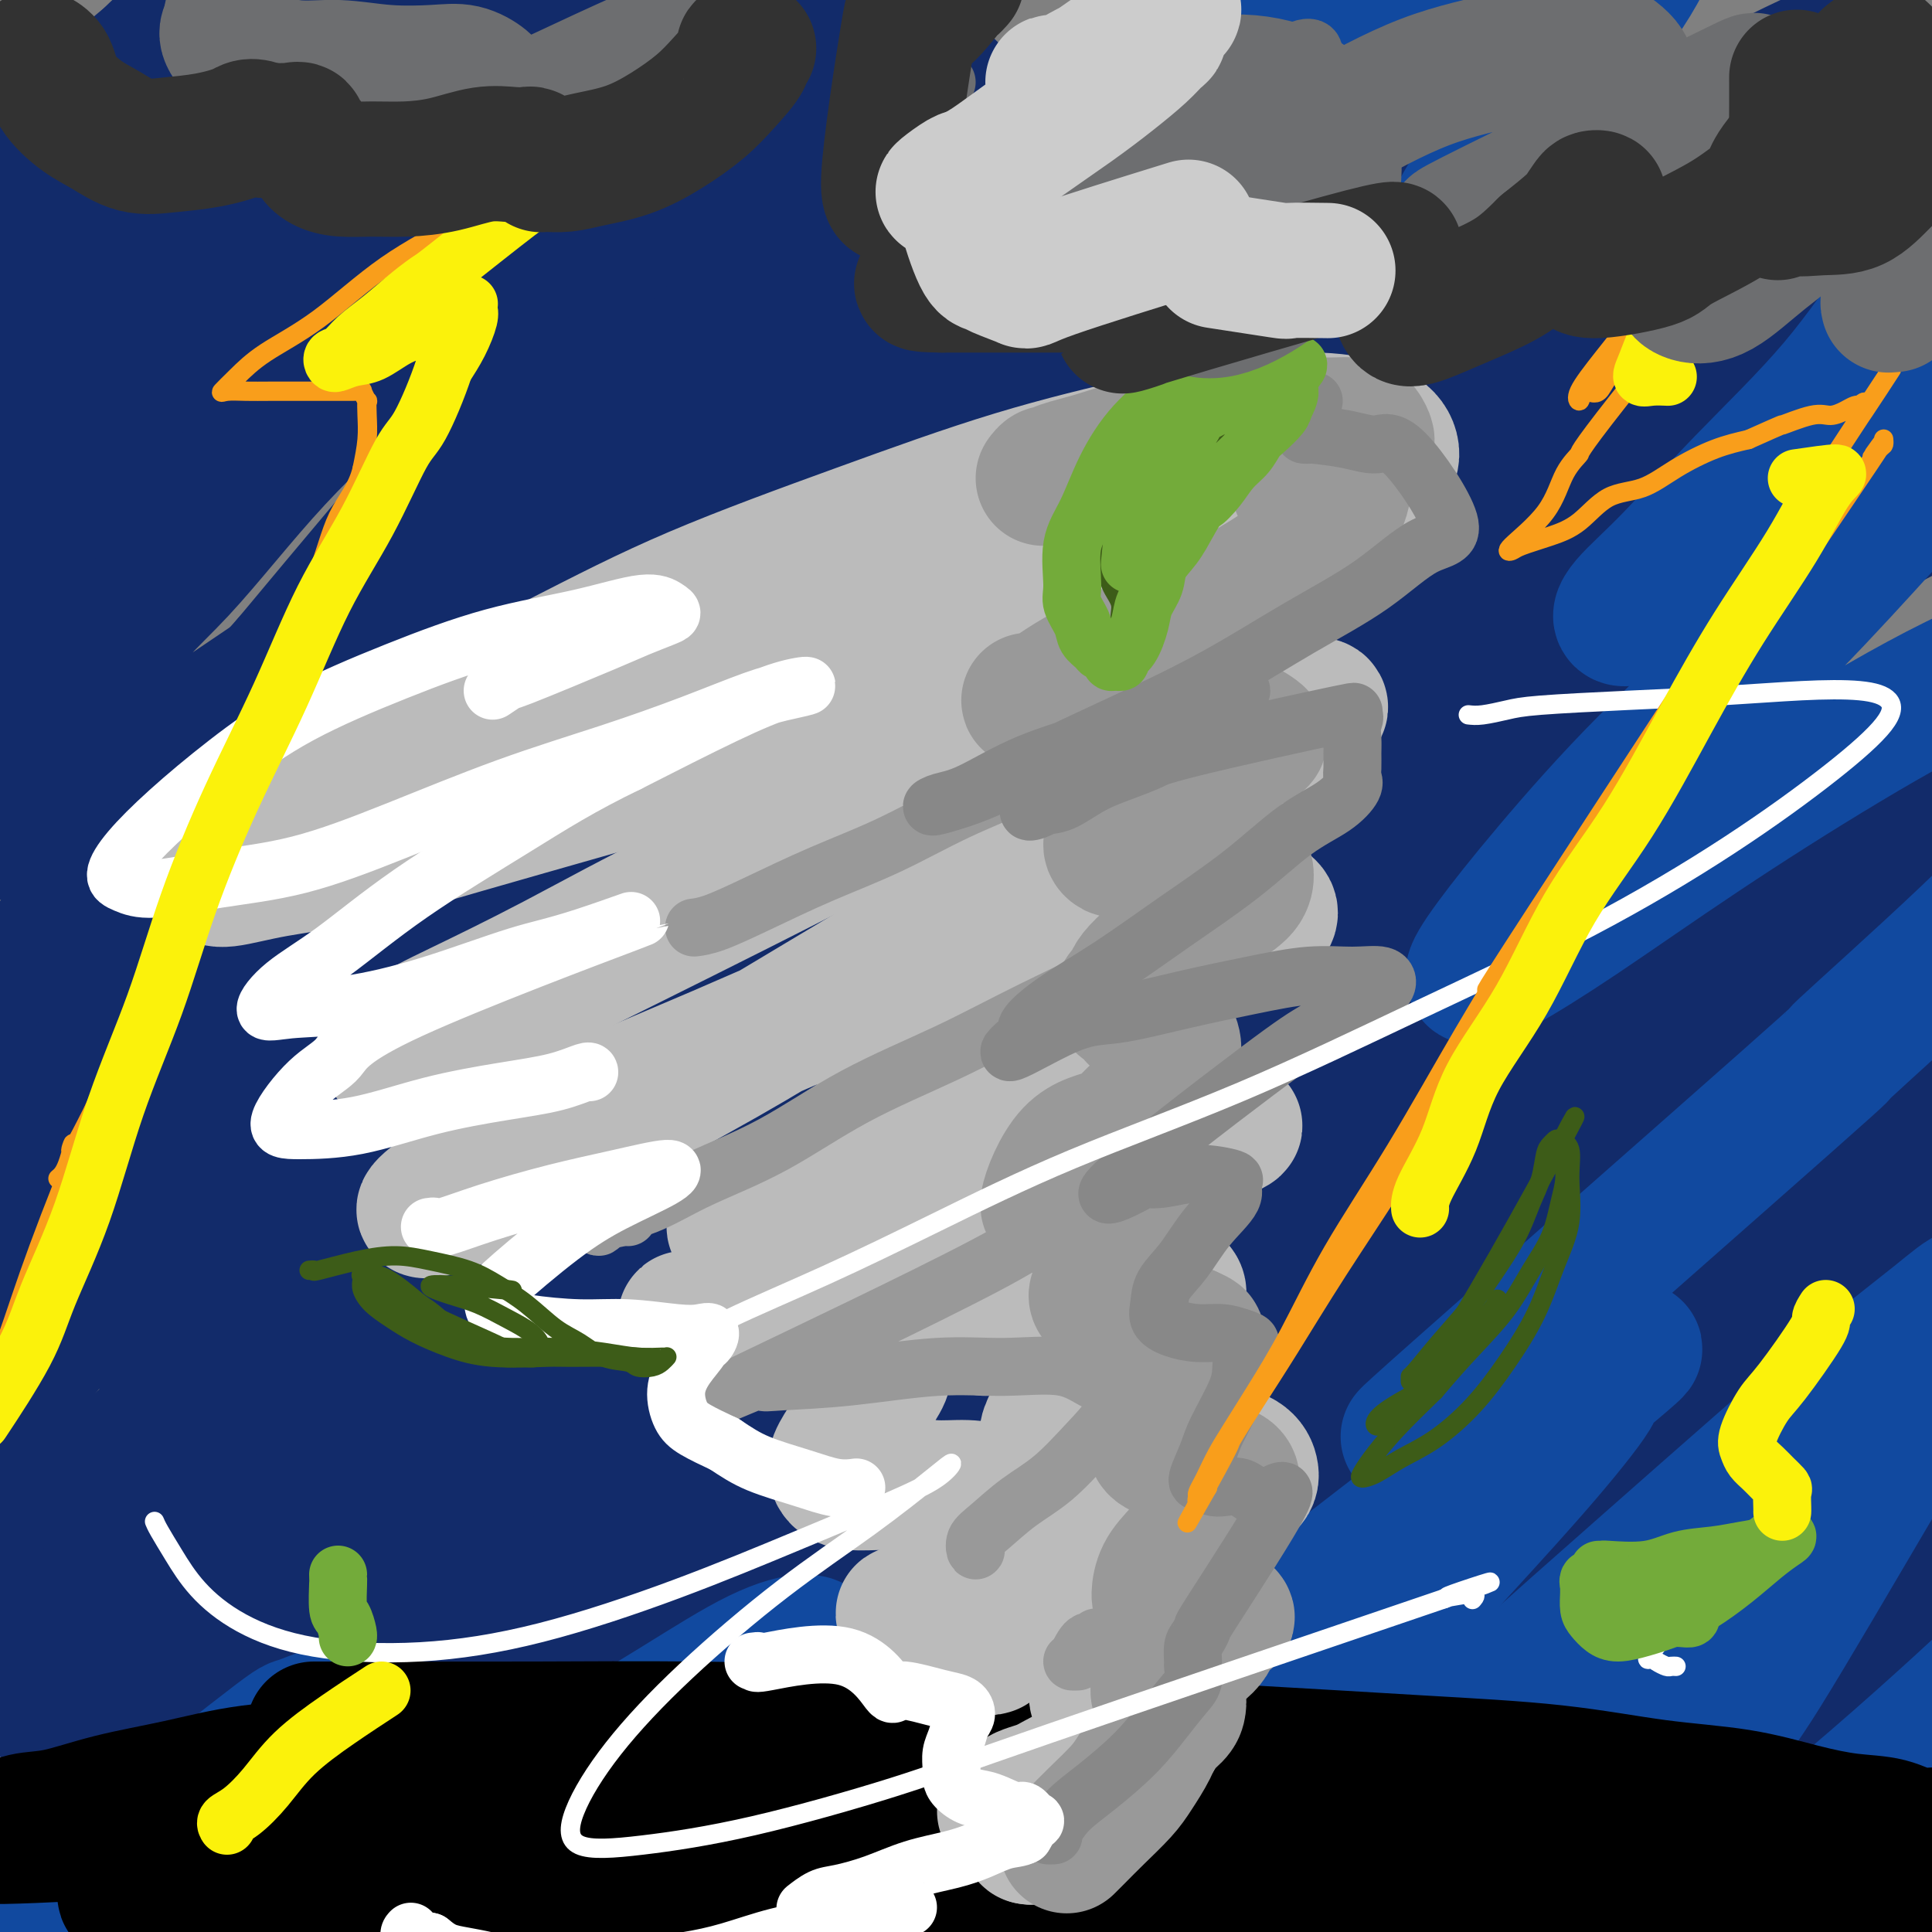 <svg viewBox='0 0 400 400' version='1.1' xmlns='http://www.w3.org/2000/svg' xmlns:xlink='http://www.w3.org/1999/xlink'><rect x="0" y="0" width="400" height="400" fill="#808080" stroke="none"/><g fill='none' stroke='#122B6A' stroke-width='28' stroke-linecap='round' stroke-linejoin='round'><path d='M12,49c-0.148,0.171 -0.296,0.342 0,0c0.296,-0.342 1.036,-1.197 5,-3c3.964,-1.803 11.152,-4.555 20,-9c8.848,-4.445 19.356,-10.583 31,-16c11.644,-5.417 24.426,-10.114 36,-15c11.574,-4.886 21.942,-9.960 31,-14c9.058,-4.040 16.805,-7.045 23,-9c6.195,-1.955 10.837,-2.859 14,-3c3.163,-0.141 4.848,0.481 5,2c0.152,1.519 -1.230,3.934 -5,8c-3.770,4.066 -9.929,9.783 -18,16c-8.071,6.217 -18.054,12.935 -29,21c-10.946,8.065 -22.855,17.477 -35,27c-12.145,9.523 -24.524,19.158 -37,29c-12.476,9.842 -25.047,19.893 -31,25c-5.953,5.107 -5.289,5.272 -7,7c-1.711,1.728 -5.797,5.018 -8,6c-2.203,0.982 -2.523,-0.346 -2,-2c0.523,-1.654 1.889,-3.636 6,-8c4.111,-4.364 10.967,-11.111 19,-18c8.033,-6.889 17.242,-13.919 27,-21c9.758,-7.081 20.066,-14.212 30,-21c9.934,-6.788 19.496,-13.232 27,-19c7.504,-5.768 12.950,-10.859 18,-15c5.050,-4.141 9.704,-7.333 13,-10c3.296,-2.667 5.234,-4.808 6,-6c0.766,-1.192 0.360,-1.436 -1,-1c-1.360,0.436 -3.674,1.553 -8,4c-4.326,2.447 -10.663,6.223 -17,10'/><path d='M125,14c-8.425,4.637 -16.489,9.729 -25,15c-8.511,5.271 -17.471,10.719 -26,17c-8.529,6.281 -16.627,13.394 -24,20c-7.373,6.606 -14.021,12.706 -20,18c-5.979,5.294 -11.290,9.784 -15,14c-3.710,4.216 -5.819,8.158 -8,10c-2.181,1.842 -4.435,1.583 -5,1c-0.565,-0.583 0.557,-1.490 2,-4c1.443,-2.510 3.205,-6.623 7,-12c3.795,-5.377 9.624,-12.018 14,-17c4.376,-4.982 7.300,-8.306 17,-20c9.700,-11.694 26.176,-31.759 33,-40c6.824,-8.241 3.997,-4.658 4,-5c0.003,-0.342 2.836,-4.608 4,-7c1.164,-2.392 0.660,-2.912 0,-3c-0.660,-0.088 -1.477,0.254 -4,1c-2.523,0.746 -6.754,1.897 -11,4c-4.246,2.103 -8.509,5.160 -13,8c-4.491,2.840 -9.212,5.465 -14,8c-4.788,2.535 -9.644,4.982 -14,8c-4.356,3.018 -8.213,6.607 -12,9c-3.787,2.393 -7.504,3.592 -10,5c-2.496,1.408 -3.771,3.027 -5,4c-1.229,0.973 -2.412,1.300 -3,1c-0.588,-0.300 -0.583,-1.225 0,-2c0.583,-0.775 1.742,-1.398 3,-3c1.258,-1.602 2.616,-4.182 5,-7c2.384,-2.818 5.796,-5.874 9,-9c3.204,-3.126 6.201,-6.322 9,-9c2.799,-2.678 5.399,-4.839 8,-7'/><path d='M31,12c6.404,-6.420 5.413,-3.970 6,-4c0.587,-0.030 2.752,-2.541 4,-4c1.248,-1.459 1.580,-1.866 2,-2c0.420,-0.134 0.929,0.005 1,0c0.071,-0.005 -0.295,-0.153 -1,1c-0.705,1.153 -1.750,3.606 -4,7c-2.250,3.394 -5.706,7.728 -9,13c-3.294,5.272 -6.426,11.482 -10,18c-3.574,6.518 -7.588,13.345 -11,20c-3.412,6.655 -6.220,13.139 -8,19c-1.780,5.861 -2.533,11.100 -4,15c-1.467,3.900 -3.648,6.461 -4,9c-0.352,2.539 1.126,5.056 2,6c0.874,0.944 1.145,0.315 3,-1c1.855,-1.315 5.294,-3.315 9,-6c3.706,-2.685 7.678,-6.055 13,-10c5.322,-3.945 11.995,-8.466 19,-14c7.005,-5.534 14.341,-12.082 23,-19c8.659,-6.918 18.642,-14.206 29,-21c10.358,-6.794 21.091,-13.094 31,-19c9.909,-5.906 18.994,-11.418 27,-16c8.006,-4.582 14.931,-8.235 21,-11c6.069,-2.765 11.280,-4.643 15,-6c3.720,-1.357 5.950,-2.194 7,-2c1.050,0.194 0.921,1.418 0,4c-0.921,2.582 -2.634,6.520 -7,12c-4.366,5.480 -11.387,12.500 -20,21c-8.613,8.500 -18.819,18.481 -30,30c-11.181,11.519 -23.337,24.577 -36,39c-12.663,14.423 -25.831,30.212 -39,46'/><path d='M60,137c-28.595,32.036 -37.583,44.125 -48,57c-10.417,12.875 -22.262,26.536 -27,32c-4.738,5.464 -2.369,2.732 0,0'/><path d='M-8,251c6.711,-7.435 13.421,-14.869 16,-18c2.579,-3.131 1.026,-1.958 18,-19c16.974,-17.042 52.475,-52.298 93,-86c40.525,-33.702 86.074,-65.851 108,-81c21.926,-15.149 20.229,-13.299 23,-15c2.771,-1.701 10.010,-6.953 15,-10c4.990,-3.047 7.729,-3.889 10,-5c2.271,-1.111 4.073,-2.491 5,-3c0.927,-0.509 0.979,-0.145 1,0c0.021,0.145 0.010,0.073 0,0'/><path d='M14,230c2.396,-4.707 4.791,-9.414 9,-16c4.209,-6.586 10.231,-15.050 18,-25c7.769,-9.950 17.286,-21.387 28,-34c10.714,-12.613 22.624,-26.401 37,-42c14.376,-15.599 31.217,-33.007 44,-46c12.783,-12.993 21.510,-21.569 25,-25c3.490,-3.431 1.745,-1.715 0,0'/><path d='M216,39c-0.599,0.775 -1.198,1.550 -4,4c-2.802,2.450 -7.807,6.577 -15,13c-7.193,6.423 -16.572,15.144 -27,24c-10.428,8.856 -21.903,17.846 -32,26c-10.097,8.154 -18.816,15.471 -27,22c-8.184,6.529 -15.834,12.268 -21,16c-5.166,3.732 -7.847,5.455 -13,10c-5.153,4.545 -12.779,11.913 -7,4c5.779,-7.913 24.961,-31.105 38,-45c13.039,-13.895 19.935,-18.491 28,-25c8.065,-6.509 17.299,-14.930 25,-22c7.701,-7.070 13.870,-12.791 19,-18c5.130,-5.209 9.223,-9.908 12,-14c2.777,-4.092 4.238,-7.577 5,-10c0.762,-2.423 0.824,-3.782 0,-5c-0.824,-1.218 -2.534,-2.293 -7,-2c-4.466,0.293 -11.689,1.955 -20,5c-8.311,3.045 -17.710,7.474 -28,13c-10.290,5.526 -21.472,12.147 -32,19c-10.528,6.853 -20.402,13.936 -30,21c-9.598,7.064 -18.921,14.109 -27,21c-8.079,6.891 -14.913,13.628 -21,19c-6.087,5.372 -11.428,9.380 -15,13c-3.572,3.620 -5.377,6.854 -7,9c-1.623,2.146 -3.064,3.204 -3,3c0.064,-0.204 1.633,-1.670 5,-5c3.367,-3.330 8.534,-8.523 15,-15c6.466,-6.477 14.233,-14.239 22,-22'/><path d='M49,98c10.967,-10.426 17.383,-15.491 24,-21c6.617,-5.509 13.433,-11.461 19,-16c5.567,-4.539 9.885,-7.664 13,-10c3.115,-2.336 5.028,-3.882 6,-5c0.972,-1.118 1.004,-1.807 1,-2c-0.004,-0.193 -0.045,0.109 -2,2c-1.955,1.891 -5.826,5.370 -11,10c-5.174,4.630 -11.652,10.412 -19,17c-7.348,6.588 -15.567,13.982 -23,22c-7.433,8.018 -14.079,16.660 -20,23c-5.921,6.340 -11.115,10.377 -17,20c-5.885,9.623 -12.461,24.832 -15,31c-2.539,6.168 -1.042,3.296 1,2c2.042,-1.296 4.628,-1.016 9,-3c4.372,-1.984 10.529,-6.232 19,-12c8.471,-5.768 19.257,-13.058 31,-21c11.743,-7.942 24.443,-16.538 38,-25c13.557,-8.462 27.972,-16.789 42,-25c14.028,-8.211 27.669,-16.304 40,-23c12.331,-6.696 23.351,-11.995 33,-16c9.649,-4.005 17.926,-6.717 24,-9c6.074,-2.283 9.943,-4.139 13,-5c3.057,-0.861 5.300,-0.727 5,0c-0.300,0.727 -3.144,2.048 -8,5c-4.856,2.952 -11.724,7.536 -21,14c-9.276,6.464 -20.961,14.807 -34,24c-13.039,9.193 -27.433,19.237 -42,30c-14.567,10.763 -29.306,22.244 -43,33c-13.694,10.756 -26.341,20.787 -37,30c-10.659,9.213 -19.329,17.606 -28,26'/><path d='M47,194c-20.543,17.122 -17.902,15.428 -19,19c-1.098,3.572 -5.935,12.411 -8,16c-2.065,3.589 -1.359,1.930 2,-1c3.359,-2.930 9.371,-7.130 22,-18c12.629,-10.870 31.874,-28.411 50,-45c18.126,-16.589 35.133,-32.228 52,-46c16.867,-13.772 33.595,-25.679 48,-36c14.405,-10.321 26.487,-19.058 38,-26c11.513,-6.942 22.455,-12.088 31,-16c8.545,-3.912 14.691,-6.588 20,-9c5.309,-2.412 9.780,-4.560 11,-3c1.220,1.560 -0.812,6.829 -2,10c-1.188,3.171 -1.532,4.244 -7,11c-5.468,6.756 -16.058,19.193 -25,29c-8.942,9.807 -16.235,16.982 -18,19c-1.765,2.018 1.999,-1.122 -20,20c-21.999,21.122 -69.759,66.506 -98,93c-28.241,26.494 -36.962,34.097 -50,46c-13.038,11.903 -30.391,28.107 -43,40c-12.609,11.893 -20.472,19.476 -25,24c-4.528,4.524 -5.719,5.991 -6,7c-0.281,1.009 0.348,1.561 2,1c1.652,-0.561 4.327,-2.233 11,-8c6.673,-5.767 17.345,-15.628 32,-30c14.655,-14.372 33.293,-33.255 54,-53c20.707,-19.745 43.482,-40.352 67,-60c23.518,-19.648 47.778,-38.339 70,-55c22.222,-16.661 42.406,-31.293 60,-44c17.594,-12.707 32.598,-23.488 44,-32c11.402,-8.512 19.201,-14.756 27,-21'/><path d='M367,26c33.350,-25.933 16.223,-14.764 11,-12c-5.223,2.764 1.456,-2.877 4,-5c2.544,-2.123 0.954,-0.730 0,0c-0.954,0.730 -1.271,0.795 -6,3c-4.729,2.205 -13.870,6.548 -27,14c-13.130,7.452 -30.249,18.012 -49,30c-18.751,11.988 -39.132,25.405 -58,39c-18.868,13.595 -36.221,27.369 -52,40c-15.779,12.631 -29.983,24.121 -44,35c-14.017,10.879 -27.845,21.147 -36,28c-8.155,6.853 -10.635,10.289 -26,24c-15.365,13.711 -43.615,37.695 -54,47c-10.385,9.305 -2.904,3.929 0,1c2.904,-2.929 1.232,-3.413 3,-9c1.768,-5.587 6.976,-16.279 15,-29c8.024,-12.721 18.863,-27.473 32,-42c13.137,-14.527 28.570,-28.830 45,-43c16.430,-14.170 33.856,-28.206 52,-41c18.144,-12.794 37.005,-24.347 54,-34c16.995,-9.653 32.124,-17.405 45,-24c12.876,-6.595 23.498,-12.032 31,-16c7.502,-3.968 11.883,-6.466 14,-8c2.117,-1.534 1.969,-2.103 0,-2c-1.969,0.103 -5.758,0.879 -16,5c-10.242,4.121 -26.935,11.588 -46,21c-19.065,9.412 -40.502,20.770 -61,33c-20.498,12.230 -40.057,25.331 -58,38c-17.943,12.669 -34.269,24.905 -48,37c-13.731,12.095 -24.865,24.047 -36,36'/><path d='M56,192c-10.809,11.295 -19.830,21.532 -28,32c-8.170,10.468 -15.488,21.168 -21,31c-5.512,9.832 -9.219,18.795 -12,26c-2.781,7.205 -4.636,12.653 -6,17c-1.364,4.347 -2.238,7.592 -2,8c0.238,0.408 1.589,-2.022 4,-5c2.411,-2.978 5.881,-6.503 12,-14c6.119,-7.497 14.888,-18.967 26,-31c11.112,-12.033 24.567,-24.628 40,-39c15.433,-14.372 32.843,-30.521 54,-46c21.157,-15.479 46.060,-30.290 63,-41c16.940,-10.710 25.918,-17.321 61,-34c35.082,-16.679 96.267,-43.428 120,-54c23.733,-10.572 10.014,-4.967 5,-3c-5.014,1.967 -1.324,0.296 3,-2c4.324,-2.296 9.282,-5.216 0,0c-9.282,5.216 -32.805,18.570 -48,27c-15.195,8.430 -22.063,11.936 -29,16c-6.937,4.064 -13.944,8.684 -32,21c-18.056,12.316 -47.160,32.326 -73,52c-25.840,19.674 -48.414,39.010 -68,57c-19.586,17.990 -36.183,34.634 -50,49c-13.817,14.366 -24.854,26.453 -33,37c-8.146,10.547 -13.402,19.552 -18,27c-4.598,7.448 -8.537,13.338 -11,18c-2.463,4.662 -3.450,8.097 -4,10c-0.550,1.903 -0.663,2.273 1,1c1.663,-1.273 5.102,-4.189 12,-14c6.898,-9.811 17.257,-26.517 32,-45c14.743,-18.483 33.872,-38.741 53,-59'/><path d='M107,234c20.238,-20.011 44.335,-40.540 69,-59c24.665,-18.460 49.900,-34.851 74,-49c24.100,-14.149 47.067,-26.058 67,-35c19.933,-8.942 36.834,-14.919 49,-19c12.166,-4.081 19.598,-6.267 24,-8c4.402,-1.733 5.773,-3.014 6,-3c0.227,0.014 -0.689,1.324 -4,4c-3.311,2.676 -9.017,6.719 -20,14c-10.983,7.281 -27.242,17.801 -47,31c-19.758,13.199 -43.015,29.079 -68,48c-24.985,18.921 -51.697,40.884 -72,57c-20.303,16.116 -34.196,26.384 -60,51c-25.804,24.616 -63.518,63.581 -78,79c-14.482,15.419 -5.732,7.293 -3,5c2.732,-2.293 -0.555,1.246 -2,3c-1.445,1.754 -1.046,1.722 1,0c2.046,-1.722 5.741,-5.135 14,-15c8.259,-9.865 21.081,-26.183 38,-44c16.919,-17.817 37.933,-37.133 61,-56c23.067,-18.867 48.187,-37.285 74,-54c25.813,-16.715 52.320,-31.728 77,-44c24.680,-12.272 47.532,-21.805 66,-29c18.468,-7.195 32.551,-12.053 41,-15c8.449,-2.947 11.265,-3.984 11,-4c-0.265,-0.016 -3.611,0.987 -12,5c-8.389,4.013 -21.823,11.034 -41,21c-19.177,9.966 -44.099,22.878 -71,40c-26.901,17.122 -55.781,38.456 -83,61c-27.219,22.544 -52.777,46.298 -73,67c-20.223,20.702 -35.112,38.351 -50,56'/><path d='M95,342c-13.690,16.085 -22.915,28.298 -30,38c-7.085,9.702 -12.030,16.895 -15,22c-2.970,5.105 -3.965,8.123 -4,8c-0.035,-0.123 0.891,-3.388 6,-10c5.109,-6.612 14.402,-16.571 28,-32c13.598,-15.429 31.499,-36.328 53,-57c21.501,-20.672 46.600,-41.117 72,-60c25.400,-18.883 51.102,-36.203 77,-51c25.898,-14.797 51.992,-27.069 69,-33c17.008,-5.931 24.929,-5.521 41,-13c16.071,-7.479 40.290,-22.847 12,2c-28.290,24.847 -109.091,89.911 -151,125c-41.909,35.089 -44.928,40.205 -57,53c-12.072,12.795 -33.199,33.268 -49,49c-15.801,15.732 -26.276,26.722 -34,35c-7.724,8.278 -12.696,13.843 -15,17c-2.304,3.157 -1.938,3.906 -1,3c0.938,-0.906 2.449,-3.467 9,-12c6.551,-8.533 18.143,-23.039 33,-40c14.857,-16.961 32.978,-36.375 53,-55c20.022,-18.625 41.946,-36.459 64,-53c22.054,-16.541 44.238,-31.789 64,-44c19.762,-12.211 37.103,-21.384 50,-28c12.897,-6.616 21.351,-10.673 26,-13c4.649,-2.327 5.494,-2.923 3,-1c-2.494,1.923 -8.325,6.364 -20,15c-11.675,8.636 -29.193,21.467 -48,37c-18.807,15.533 -38.904,33.766 -59,52'/><path d='M272,296c-19.045,17.946 -37.156,36.811 -52,54c-14.844,17.189 -26.421,32.704 -35,45c-8.579,12.296 -14.159,21.375 -17,27c-2.841,5.625 -2.942,7.797 -2,8c0.942,0.203 2.927,-1.564 9,-7c6.073,-5.436 16.233,-14.540 29,-28c12.767,-13.460 28.139,-31.274 45,-49c16.861,-17.726 35.209,-35.364 54,-52c18.791,-16.636 38.026,-32.271 53,-43c14.974,-10.729 25.689,-16.553 37,-24c11.311,-7.447 23.220,-16.518 14,-8c-9.220,8.518 -39.568,34.623 -56,49c-16.432,14.377 -18.947,17.025 -24,23c-5.053,5.975 -12.642,15.277 -25,30c-12.358,14.723 -29.484,34.867 -45,57c-15.516,22.133 -29.421,46.254 -35,58c-5.579,11.746 -2.830,11.118 0,10c2.830,-1.118 5.741,-2.724 12,-9c6.259,-6.276 15.864,-17.222 27,-32c11.136,-14.778 23.801,-33.388 39,-51c15.199,-17.612 32.932,-34.226 50,-48c17.068,-13.774 33.473,-24.710 45,-31c11.527,-6.290 18.178,-7.936 22,-7c3.822,0.936 4.816,4.453 3,10c-1.816,5.547 -6.441,13.125 -13,23c-6.559,9.875 -15.053,22.047 -25,34c-9.947,11.953 -21.347,23.689 -31,34c-9.653,10.311 -17.561,19.199 -23,26c-5.439,6.801 -8.411,11.515 -10,14c-1.589,2.485 -1.794,2.743 -2,3'/><path d='M316,412c-14.033,17.150 -3.614,4.524 1,0c4.614,-4.524 3.424,-0.948 7,-3c3.576,-2.052 11.916,-9.733 21,-19c9.084,-9.267 18.910,-20.119 29,-31c10.090,-10.881 20.444,-21.790 28,-29c7.556,-7.210 12.315,-10.721 14,-12c1.685,-1.279 0.295,-0.325 -3,3c-3.295,3.325 -8.494,9.022 -16,17c-7.506,7.978 -17.318,18.236 -27,29c-9.682,10.764 -19.233,22.034 -28,32c-8.767,9.966 -16.751,18.628 -23,26c-6.249,7.372 -10.763,13.454 -12,14c-1.237,0.546 0.802,-4.446 2,-9c1.198,-4.554 1.553,-8.671 3,-13c1.447,-4.329 3.984,-8.870 5,-15c1.016,-6.130 0.511,-13.851 14,-39c13.489,-25.149 40.974,-67.727 57,-90c16.026,-22.273 20.595,-24.240 25,-27c4.405,-2.760 8.646,-6.313 9,-7c0.354,-0.687 -3.180,1.492 -10,6c-6.820,4.508 -16.926,11.346 -30,21c-13.074,9.654 -29.117,22.124 -47,37c-17.883,14.876 -37.607,32.159 -58,50c-20.393,17.841 -41.455,36.239 -60,54c-18.545,17.761 -34.574,34.883 -47,47c-12.426,12.117 -21.248,19.227 -27,22c-5.752,2.773 -8.433,1.208 -8,-4c0.433,-5.208 3.981,-14.059 12,-28c8.019,-13.941 20.510,-32.970 33,-52'/><path d='M180,392c13.718,-18.497 31.513,-38.740 49,-57c17.487,-18.260 34.667,-34.536 51,-49c16.333,-14.464 31.819,-27.115 44,-37c12.181,-9.885 21.058,-17.003 27,-22c5.942,-4.997 8.950,-7.872 8,-8c-0.950,-0.128 -5.856,2.491 -17,8c-11.144,5.509 -28.524,13.908 -47,25c-18.476,11.092 -38.047,24.876 -58,41c-19.953,16.124 -40.289,34.589 -57,50c-16.711,15.411 -29.798,27.770 -46,45c-16.202,17.230 -35.520,39.331 -27,25c8.520,-14.331 44.878,-65.094 63,-89c18.122,-23.906 18.008,-20.954 25,-26c6.992,-5.046 21.089,-18.088 28,-25c6.911,-6.912 6.635,-7.694 25,-21c18.365,-13.306 55.372,-39.137 71,-50c15.628,-10.863 9.876,-6.758 6,-4c-3.876,2.758 -5.876,4.169 -15,11c-9.124,6.831 -25.371,19.081 -43,33c-17.629,13.919 -36.640,29.506 -55,46c-18.360,16.494 -36.069,33.895 -51,49c-14.931,15.105 -27.085,27.913 -37,38c-9.915,10.087 -17.591,17.454 -22,22c-4.409,4.546 -5.551,6.271 -5,5c0.551,-1.271 2.794,-5.537 10,-16c7.206,-10.463 19.375,-27.124 35,-46c15.625,-18.876 34.707,-39.967 55,-59c20.293,-19.033 41.798,-36.010 60,-50c18.202,-13.990 33.101,-24.995 48,-36'/><path d='M305,195c22.432,-17.379 24.513,-17.827 26,-20c1.487,-2.173 2.380,-6.072 -1,-7c-3.380,-0.928 -11.034,1.116 -23,5c-11.966,3.884 -28.245,9.610 -45,17c-16.755,7.390 -33.985,16.446 -51,27c-17.015,10.554 -33.816,22.606 -49,34c-15.184,11.394 -28.752,22.128 -40,32c-11.248,9.872 -20.176,18.880 -27,26c-6.824,7.120 -11.543,12.352 -15,17c-3.457,4.648 -5.650,8.710 -5,9c0.650,0.290 4.144,-3.194 1,-1c-3.144,2.194 -12.924,10.065 11,-16c23.924,-26.065 81.553,-86.066 113,-116c31.447,-29.934 36.713,-29.801 42,-32c5.287,-2.199 10.596,-6.729 18,-12c7.404,-5.271 16.903,-11.281 20,-13c3.097,-1.719 -0.210,0.854 -2,2c-1.790,1.146 -2.065,0.865 -7,3c-4.935,2.135 -14.531,6.687 -24,12c-9.469,5.313 -18.811,11.388 -29,18c-10.189,6.612 -21.224,13.761 -33,22c-11.776,8.239 -24.292,17.569 -36,27c-11.708,9.431 -22.608,18.962 -32,28c-9.392,9.038 -17.274,17.581 -24,25c-6.726,7.419 -12.294,13.712 -17,19c-4.706,5.288 -8.548,9.572 -11,13c-2.452,3.428 -3.513,6.001 -4,7c-0.487,0.999 -0.400,0.423 0,0c0.400,-0.423 1.114,-0.692 6,-6c4.886,-5.308 13.943,-15.654 23,-26'/><path d='M90,289c10.528,-11.639 22.347,-24.735 36,-38c13.653,-13.265 29.141,-26.697 44,-39c14.859,-12.303 29.088,-23.477 42,-33c12.912,-9.523 24.505,-17.396 33,-23c8.495,-5.604 13.890,-8.938 17,-11c3.110,-2.062 3.933,-2.851 4,-3c0.067,-0.149 -0.623,0.340 -4,2c-3.377,1.660 -9.440,4.489 -19,10c-9.560,5.511 -22.618,13.704 -37,23c-14.382,9.296 -30.089,19.696 -46,33c-15.911,13.304 -32.026,29.512 -43,39c-10.974,9.488 -16.807,12.257 -37,39c-20.193,26.743 -54.746,77.461 -68,97c-13.254,19.539 -5.210,7.899 -3,5c2.210,-2.899 -1.416,2.943 -3,5c-1.584,2.057 -1.126,0.329 -1,0c0.126,-0.329 -0.078,0.741 0,1c0.078,0.259 0.440,-0.294 2,-1c1.560,-0.706 4.318,-1.565 9,-5c4.682,-3.435 11.287,-9.445 19,-18c7.713,-8.555 16.533,-19.654 27,-31c10.467,-11.346 22.583,-22.941 34,-33c11.417,-10.059 22.137,-18.584 31,-25c8.863,-6.416 15.869,-10.722 21,-13c5.131,-2.278 8.386,-2.528 10,-1c1.614,1.528 1.589,4.835 0,11c-1.589,6.165 -4.740,15.190 -11,26c-6.260,10.810 -15.630,23.405 -25,36'/><path d='M122,342c-8.670,12.612 -17.847,26.141 -26,38c-8.153,11.859 -15.284,22.048 -21,31c-5.716,8.952 -10.017,16.667 -13,22c-2.983,5.333 -4.647,8.282 -5,10c-0.353,1.718 0.607,2.204 2,1c1.393,-1.204 3.220,-4.098 8,-10c4.780,-5.902 12.512,-14.812 21,-25c8.488,-10.188 17.732,-21.653 27,-33c9.268,-11.347 18.562,-22.577 27,-31c8.438,-8.423 16.021,-14.039 24,-22c7.979,-7.961 16.354,-18.268 14,-7c-2.354,11.268 -15.436,44.111 -22,60c-6.564,15.889 -6.611,14.822 -8,17c-1.389,2.178 -4.121,7.599 -7,15c-2.879,7.401 -5.907,16.781 -8,23c-2.093,6.219 -3.252,9.277 -3,11c0.252,1.723 1.915,2.111 5,1c3.085,-1.111 7.592,-3.720 14,-8c6.408,-4.280 14.716,-10.232 24,-17c9.284,-6.768 19.542,-14.353 30,-23c10.458,-8.647 21.114,-18.357 32,-28c10.886,-9.643 22.002,-19.221 32,-27c9.998,-7.779 18.877,-13.761 25,-17c6.123,-3.239 9.491,-3.736 11,-2c1.509,1.736 1.159,5.707 0,12c-1.159,6.293 -3.125,14.910 -6,24c-2.875,9.090 -6.657,18.653 -10,27c-3.343,8.347 -6.246,15.478 -8,21c-1.754,5.522 -2.358,9.435 -2,12c0.358,2.565 1.679,3.783 3,5'/><path d='M282,422c1.583,1.092 4.039,1.321 7,1c2.961,-0.321 6.426,-1.191 11,-4c4.574,-2.809 10.255,-7.557 16,-15c5.745,-7.443 11.553,-17.580 18,-29c6.447,-11.420 13.534,-24.124 21,-36c7.466,-11.876 15.310,-22.924 21,-31c5.690,-8.076 9.227,-13.181 11,-15c1.773,-1.819 1.783,-0.351 1,2c-0.783,2.351 -2.359,5.586 -6,11c-3.641,5.414 -9.347,13.008 -14,20c-4.653,6.992 -8.253,13.382 -18,26c-9.747,12.618 -25.642,31.462 -32,39c-6.358,7.538 -3.179,3.769 0,0'/></g>
<g fill='none' stroke='#11499F' stroke-width='28' stroke-linecap='round' stroke-linejoin='round'><path d='M323,389c0.720,-0.368 1.440,-0.736 2,-2c0.560,-1.264 0.959,-3.423 3,-7c2.041,-3.577 5.724,-8.571 9,-13c3.276,-4.429 6.145,-8.291 9,-12c2.855,-3.709 5.696,-7.263 8,-10c2.304,-2.737 4.071,-4.656 5,-6c0.929,-1.344 1.019,-2.114 1,-2c-0.019,0.114 -0.146,1.111 -2,3c-1.854,1.889 -5.436,4.671 -10,9c-4.564,4.329 -10.110,10.205 -16,16c-5.890,5.795 -12.126,11.508 -18,17c-5.874,5.492 -11.388,10.764 -16,15c-4.612,4.236 -8.321,7.435 -11,10c-2.679,2.565 -4.328,4.494 -5,5c-0.672,0.506 -0.366,-0.411 1,-3c1.366,-2.589 3.791,-6.849 8,-12c4.209,-5.151 10.202,-11.192 17,-18c6.798,-6.808 14.400,-14.384 22,-22c7.600,-7.616 15.197,-15.272 22,-23c6.803,-7.728 12.813,-15.529 18,-21c5.187,-5.471 9.553,-8.612 13,-12c3.447,-3.388 5.976,-7.022 7,-8c1.024,-0.978 0.545,0.701 -1,3c-1.545,2.299 -4.154,5.217 -8,10c-3.846,4.783 -8.928,11.429 -15,19c-6.072,7.571 -13.133,16.067 -20,25c-6.867,8.933 -13.539,18.302 -19,27c-5.461,8.698 -9.711,16.723 -13,23c-3.289,6.277 -5.616,10.805 -6,14c-0.384,3.195 1.176,5.056 4,5c2.824,-0.056 6.912,-2.028 11,-4'/><path d='M323,415c4.839,-2.312 11.436,-6.091 19,-11c7.564,-4.909 16.093,-10.946 24,-17c7.907,-6.054 15.190,-12.123 22,-18c6.810,-5.877 13.146,-11.561 18,-16c4.854,-4.439 8.227,-7.634 11,-10c2.773,-2.366 4.945,-3.904 5,-4c0.055,-0.096 -2.007,1.250 -5,4c-2.993,2.750 -6.918,6.906 -12,12c-5.082,5.094 -11.320,11.128 -18,17c-6.680,5.872 -13.801,11.583 -20,18c-6.199,6.417 -11.476,13.540 -17,14c-5.524,0.460 -11.295,-5.744 -13,-9c-1.705,-3.256 0.656,-3.564 5,-10c4.344,-6.436 10.670,-18.999 14,-25c3.330,-6.001 3.665,-5.438 9,-14c5.335,-8.562 15.671,-26.248 22,-37c6.329,-10.752 8.651,-14.569 11,-19c2.349,-4.431 4.726,-9.475 7,-13c2.274,-3.525 4.445,-5.532 5,-7c0.555,-1.468 -0.508,-2.397 -2,-2c-1.492,0.397 -3.415,2.121 -7,5c-3.585,2.879 -8.833,6.915 -15,12c-6.167,5.085 -13.252,11.220 -21,18c-7.748,6.780 -16.159,14.204 -25,22c-8.841,7.796 -18.112,15.965 -27,24c-8.888,8.035 -17.393,15.937 -26,23c-8.607,7.063 -17.317,13.286 -25,19c-7.683,5.714 -14.338,10.918 -20,15c-5.662,4.082 -10.331,7.041 -15,10'/><path d='M227,416c-11.302,8.107 -9.556,6.373 -10,6c-0.444,-0.373 -3.078,0.615 -4,0c-0.922,-0.615 -0.131,-2.833 4,-8c4.131,-5.167 11.604,-13.284 15,-17c3.396,-3.716 2.715,-3.031 11,-12c8.285,-8.969 25.534,-27.592 37,-40c11.466,-12.408 17.147,-18.602 23,-25c5.853,-6.398 11.878,-13.000 17,-19c5.122,-6.000 9.339,-11.400 10,-13c0.661,-1.600 -2.236,0.598 2,-3c4.236,-3.598 15.605,-12.992 -8,5c-23.605,17.992 -82.182,63.372 -106,82c-23.818,18.628 -12.876,10.505 -17,13c-4.124,2.495 -23.314,15.607 -32,22c-8.686,6.393 -6.867,6.067 -14,10c-7.133,3.933 -23.218,12.125 -32,16c-8.782,3.875 -10.260,3.434 -12,3c-1.740,-0.434 -3.740,-0.861 -4,-3c-0.260,-2.139 1.221,-5.991 4,-11c2.779,-5.009 6.858,-11.176 12,-18c5.142,-6.824 11.349,-14.307 17,-21c5.651,-6.693 10.746,-12.598 15,-18c4.254,-5.402 7.666,-10.300 10,-14c2.334,-3.700 3.591,-6.200 4,-8c0.409,-1.800 -0.028,-2.899 -2,-3c-1.972,-0.101 -5.477,0.798 -10,3c-4.523,2.202 -10.064,5.708 -17,10c-6.936,4.292 -15.267,9.369 -23,14c-7.733,4.631 -14.866,8.815 -22,13'/><path d='M95,380c-13.328,7.647 -15.648,8.263 -20,10c-4.352,1.737 -10.736,4.594 -15,6c-4.264,1.406 -6.409,1.361 -8,1c-1.591,-0.361 -2.629,-1.037 -2,-3c0.629,-1.963 2.923,-5.211 5,-9c2.077,-3.789 3.936,-8.117 6,-12c2.064,-3.883 4.334,-7.319 6,-10c1.666,-2.681 2.728,-4.607 3,-6c0.272,-1.393 -0.245,-2.252 -2,-2c-1.755,0.252 -4.749,1.614 -6,2c-1.251,0.386 -0.758,-0.206 -10,7c-9.242,7.206 -28.219,22.209 -36,28c-7.781,5.791 -4.366,2.369 -3,1c1.366,-1.369 0.683,-0.684 0,0'/><path d='M297,293c-5.389,4.497 -10.777,8.994 5,-5c15.777,-13.994 52.721,-46.478 68,-60c15.279,-13.522 8.894,-8.083 12,-11c3.106,-2.917 15.704,-14.191 25,-23c9.296,-8.809 15.290,-15.153 21,-22c5.710,-6.847 11.135,-14.199 15,-20c3.865,-5.801 6.171,-10.053 7,-14c0.829,-3.947 0.181,-7.590 -2,-9c-2.181,-1.410 -5.896,-0.587 -12,1c-6.104,1.587 -14.599,3.937 -24,8c-9.401,4.063 -19.709,9.839 -30,16c-10.291,6.161 -20.565,12.707 -30,19c-9.435,6.293 -18.032,12.334 -25,17c-6.968,4.666 -12.306,7.957 -16,10c-3.694,2.043 -5.745,2.837 -6,2c-0.255,-0.837 1.285,-3.307 4,-7c2.715,-3.693 6.607,-8.611 12,-15c5.393,-6.389 12.289,-14.249 20,-22c7.711,-7.751 16.236,-15.395 24,-23c7.764,-7.605 14.766,-15.173 21,-22c6.234,-6.827 11.699,-12.912 16,-18c4.301,-5.088 7.438,-9.178 10,-12c2.562,-2.822 4.548,-4.375 5,-5c0.452,-0.625 -0.632,-0.322 -3,1c-2.368,1.322 -6.022,3.664 -11,7c-4.978,3.336 -11.279,7.668 -18,12c-6.721,4.332 -13.860,8.666 -21,13'/><path d='M364,111c-11.469,7.496 -13.643,9.737 -17,12c-3.357,2.263 -7.899,4.548 -10,5c-2.101,0.452 -1.762,-0.931 0,-3c1.762,-2.069 4.948,-4.826 9,-9c4.052,-4.174 8.969,-9.764 15,-16c6.031,-6.236 13.175,-13.117 19,-20c5.825,-6.883 10.330,-13.767 15,-20c4.670,-6.233 9.506,-11.815 13,-17c3.494,-5.185 5.646,-9.972 8,-14c2.354,-4.028 4.911,-7.298 4,-9c-0.911,-1.702 -5.288,-1.835 -4,-4c1.288,-2.165 8.243,-6.362 -11,0c-19.243,6.362 -64.683,23.283 -83,30c-18.317,6.717 -9.512,3.229 -9,3c0.512,-0.229 -7.268,2.803 -11,4c-3.732,1.197 -3.417,0.561 -3,-1c0.417,-1.561 0.936,-4.047 3,-8c2.064,-3.953 5.671,-9.372 10,-15c4.329,-5.628 9.379,-11.466 14,-17c4.621,-5.534 8.815,-10.764 12,-16c3.185,-5.236 5.363,-10.477 7,-14c1.637,-3.523 2.733,-5.329 3,-7c0.267,-1.671 -0.296,-3.206 -3,-3c-2.704,0.206 -7.548,2.154 -14,5c-6.452,2.846 -14.511,6.588 -23,11c-8.489,4.412 -17.410,9.492 -26,15c-8.590,5.508 -16.851,11.445 -24,16c-7.149,4.555 -13.185,7.730 -18,10c-4.815,2.270 -8.407,3.635 -12,5'/><path d='M228,34c-13.172,7.022 -6.103,1.577 -3,-1c3.103,-2.577 2.241,-2.285 4,-4c1.759,-1.715 6.140,-5.437 11,-9c4.860,-3.563 10.200,-6.966 16,-10c5.800,-3.034 12.060,-5.700 19,-9c6.940,-3.300 14.561,-7.235 20,-10c5.439,-2.765 8.697,-4.362 10,-5c1.303,-0.638 0.652,-0.319 0,0'/></g>
<g fill='none' stroke='#000000' stroke-width='28' stroke-linecap='round' stroke-linejoin='round'><path d='M65,358c0.268,-0.000 0.536,-0.001 1,0c0.464,0.001 1.123,0.002 4,0c2.877,-0.002 7.971,-0.009 15,0c7.029,0.009 15.993,0.033 26,0c10.007,-0.033 21.057,-0.122 33,0c11.943,0.122 24.779,0.454 38,1c13.221,0.546 26.829,1.305 40,2c13.171,0.695 25.907,1.326 38,2c12.093,0.674 23.543,1.391 34,2c10.457,0.609 19.922,1.109 28,2c8.078,0.891 14.771,2.174 21,3c6.229,0.826 11.995,1.196 17,2c5.005,0.804 9.248,2.042 13,3c3.752,0.958 7.011,1.637 10,2c2.989,0.363 5.707,0.409 8,1c2.293,0.591 4.160,1.728 6,2c1.840,0.272 3.653,-0.320 5,0c1.347,0.320 2.230,1.551 3,2c0.770,0.449 1.428,0.115 2,0c0.572,-0.115 1.058,-0.013 1,0c-0.058,0.013 -0.661,-0.064 -3,0c-2.339,0.064 -6.416,0.269 -12,0c-5.584,-0.269 -12.676,-1.011 -21,-2c-8.324,-0.989 -17.881,-2.226 -28,-3c-10.119,-0.774 -20.799,-1.087 -32,-2c-11.201,-0.913 -22.921,-2.427 -35,-4c-12.079,-1.573 -24.516,-3.205 -37,-4c-12.484,-0.795 -25.015,-0.752 -37,-1c-11.985,-0.248 -23.424,-0.785 -34,-1c-10.576,-0.215 -20.288,-0.107 -30,0'/><path d='M139,365c-20.666,-0.084 -21.830,0.704 -27,1c-5.170,0.296 -14.345,0.098 -22,0c-7.655,-0.098 -13.788,-0.096 -20,0c-6.212,0.096 -12.502,0.287 -18,1c-5.498,0.713 -10.203,1.949 -15,3c-4.797,1.051 -9.688,1.918 -14,3c-4.312,1.082 -8.047,2.380 -11,3c-2.953,0.620 -5.123,0.560 -7,1c-1.877,0.440 -3.461,1.378 -5,2c-1.539,0.622 -3.035,0.928 -4,1c-0.965,0.072 -1.400,-0.090 -1,0c0.400,0.090 1.636,0.433 12,0c10.364,-0.433 29.855,-1.640 39,-2c9.145,-0.360 7.945,0.129 14,0c6.055,-0.129 19.365,-0.876 32,-1c12.635,-0.124 24.596,0.373 37,0c12.404,-0.373 25.250,-1.617 38,-2c12.750,-0.383 25.402,0.096 38,0c12.598,-0.096 25.142,-0.766 37,-1c11.858,-0.234 23.029,-0.032 34,0c10.971,0.032 21.742,-0.106 31,0c9.258,0.106 17.002,0.455 25,1c7.998,0.545 16.250,1.288 23,2c6.750,0.712 11.996,1.395 17,2c5.004,0.605 9.764,1.131 14,2c4.236,0.869 7.948,2.080 11,3c3.052,0.920 5.443,1.549 7,2c1.557,0.451 2.278,0.726 3,1'/><path d='M407,387c5.761,1.627 2.665,1.694 1,2c-1.665,0.306 -1.898,0.852 -5,1c-3.102,0.148 -9.073,-0.100 -16,0c-6.927,0.100 -14.810,0.549 -24,1c-9.190,0.451 -19.688,0.906 -31,1c-11.312,0.094 -23.440,-0.171 -36,0c-12.560,0.171 -25.552,0.779 -39,1c-13.448,0.221 -27.351,0.055 -40,0c-12.649,-0.055 -24.043,-0.001 -37,0c-12.957,0.001 -27.477,-0.052 -36,0c-8.523,0.052 -11.047,0.209 -31,0c-19.953,-0.209 -57.333,-0.785 -73,-1c-15.667,-0.215 -9.622,-0.068 -8,0c1.622,0.068 -1.181,0.056 -3,0c-1.819,-0.056 -2.654,-0.156 -3,0c-0.346,0.156 -0.202,0.570 1,1c1.202,0.430 3.463,0.878 7,1c3.537,0.122 8.349,-0.080 15,0c6.651,0.080 15.143,0.442 25,0c9.857,-0.442 21.081,-1.688 34,-2c12.919,-0.312 27.532,0.309 42,0c14.468,-0.309 28.792,-1.547 43,-2c14.208,-0.453 28.302,-0.121 42,0c13.698,0.121 27.002,0.033 39,0c11.998,-0.033 22.690,-0.009 33,0c10.310,0.009 20.237,0.002 29,0c8.763,-0.002 16.361,-0.001 23,0c6.639,0.001 12.320,0.000 18,0'/><path d='M377,390c56.372,-0.310 21.802,-0.084 11,0c-10.802,0.084 2.162,0.026 8,0c5.838,-0.026 4.549,-0.021 5,0c0.451,0.021 2.643,0.058 4,0c1.357,-0.058 1.879,-0.211 2,0c0.121,0.211 -0.160,0.788 0,1c0.160,0.212 0.760,0.061 1,0c0.240,-0.061 0.120,-0.030 0,0'/></g>
<g fill='none' stroke='#BBBBBB' stroke-width='28' stroke-linecap='round' stroke-linejoin='round'><path d='M78,156c1.013,-0.983 2.025,-1.966 2,-2c-0.025,-0.034 -1.088,0.881 5,-2c6.088,-2.881 19.326,-9.558 30,-15c10.674,-5.442 18.784,-9.650 29,-14c10.216,-4.350 22.538,-8.841 34,-13c11.462,-4.159 22.064,-7.986 32,-11c9.936,-3.014 19.206,-5.217 27,-7c7.794,-1.783 14.112,-3.148 20,-4c5.888,-0.852 11.345,-1.191 16,-1c4.655,0.191 8.508,0.913 11,2c2.492,1.087 3.624,2.540 4,4c0.376,1.460 -0.002,2.927 -2,5c-1.998,2.073 -5.615,4.753 -11,8c-5.385,3.247 -12.537,7.062 -21,11c-8.463,3.938 -18.238,8.001 -29,12c-10.762,3.999 -22.513,7.935 -34,12c-11.487,4.065 -22.711,8.257 -34,12c-11.289,3.743 -22.642,7.035 -33,10c-10.358,2.965 -19.722,5.602 -28,8c-8.278,2.398 -15.469,4.557 -22,6c-6.531,1.443 -12.403,2.170 -17,3c-4.597,0.830 -7.921,1.765 -10,2c-2.079,0.235 -2.915,-0.228 -3,-1c-0.085,-0.772 0.579,-1.853 3,-4c2.421,-2.147 6.597,-5.359 13,-9c6.403,-3.641 15.031,-7.711 25,-12c9.969,-4.289 21.277,-8.797 33,-13c11.723,-4.203 23.862,-8.102 36,-12'/><path d='M154,131c16.630,-5.582 23.703,-7.038 33,-9c9.297,-1.962 20.816,-4.430 30,-6c9.184,-1.570 16.032,-2.241 22,-3c5.968,-0.759 11.057,-1.607 15,-2c3.943,-0.393 6.741,-0.333 9,0c2.259,0.333 3.979,0.938 4,2c0.021,1.062 -1.659,2.581 -5,5c-3.341,2.419 -8.344,5.737 -14,10c-5.656,4.263 -11.963,9.472 -21,15c-9.037,5.528 -20.802,11.376 -27,15c-6.198,3.624 -6.829,5.026 -28,16c-21.171,10.974 -62.883,31.520 -80,40c-17.117,8.480 -9.638,4.893 -7,3c2.638,-1.893 0.435,-2.091 1,-3c0.565,-0.909 3.897,-2.530 9,-5c5.103,-2.470 11.976,-5.790 20,-10c8.024,-4.210 17.198,-9.309 27,-14c9.802,-4.691 20.231,-8.973 31,-13c10.769,-4.027 21.877,-7.798 32,-11c10.123,-3.202 19.260,-5.835 27,-8c7.740,-2.165 14.083,-3.861 20,-5c5.917,-1.139 11.409,-1.719 15,-2c3.591,-0.281 5.280,-0.262 6,0c0.720,0.262 0.472,0.766 -1,2c-1.472,1.234 -4.168,3.197 -9,6c-4.832,2.803 -11.801,6.447 -20,11c-8.199,4.553 -17.628,10.015 -28,16c-10.372,5.985 -21.686,12.492 -33,19'/><path d='M182,200c-19.965,11.905 -24.377,14.668 -32,19c-7.623,4.332 -18.458,10.233 -27,15c-8.542,4.767 -14.792,8.399 -20,11c-5.208,2.601 -9.373,4.170 -12,5c-2.627,0.830 -3.715,0.921 -3,0c0.715,-0.921 3.235,-2.853 8,-6c4.765,-3.147 11.775,-7.507 21,-12c9.225,-4.493 20.663,-9.119 32,-14c11.337,-4.881 22.572,-10.019 34,-14c11.428,-3.981 23.050,-6.806 32,-10c8.950,-3.194 15.230,-6.757 25,-8c9.770,-1.243 23.030,-0.167 23,3c-0.030,3.167 -13.350,8.425 -19,11c-5.650,2.575 -3.629,2.466 -12,7c-8.371,4.534 -27.133,13.710 -39,20c-11.867,6.290 -16.839,9.694 -22,13c-5.161,3.306 -10.509,6.514 -14,9c-3.491,2.486 -5.123,4.249 -5,5c0.123,0.751 2.001,0.491 5,0c2.999,-0.491 7.121,-1.213 13,-2c5.879,-0.787 13.517,-1.641 21,-3c7.483,-1.359 14.812,-3.224 22,-5c7.188,-1.776 14.235,-3.464 20,-5c5.765,-1.536 10.246,-2.920 14,-4c3.754,-1.080 6.779,-1.857 8,-2c1.221,-0.143 0.636,0.346 -1,1c-1.636,0.654 -4.325,1.473 -9,3c-4.675,1.527 -11.338,3.764 -18,6'/><path d='M227,243c-8.148,3.303 -14.518,6.561 -21,10c-6.482,3.439 -13.074,7.060 -18,10c-4.926,2.940 -8.184,5.198 -10,7c-1.816,1.802 -2.190,3.147 -1,4c1.190,0.853 3.945,1.215 8,1c4.055,-0.215 9.409,-1.006 15,-2c5.591,-0.994 11.420,-2.192 17,-3c5.580,-0.808 10.911,-1.227 15,-2c4.089,-0.773 6.935,-1.901 9,-2c2.065,-0.099 3.349,0.831 3,2c-0.349,1.169 -2.332,2.578 -4,3c-1.668,0.422 -3.022,-0.144 -8,5c-4.978,5.144 -13.579,15.997 -15,20c-1.421,4.003 4.340,1.155 7,0c2.660,-1.155 2.219,-0.616 5,0c2.781,0.616 8.783,1.308 13,2c4.217,0.692 6.648,1.384 9,2c2.352,0.616 4.623,1.156 6,2c1.377,0.844 1.860,1.993 2,3c0.140,1.007 -0.061,1.874 -2,3c-1.939,1.126 -5.614,2.512 -10,4c-4.386,1.488 -9.481,3.077 -15,5c-5.519,1.923 -11.460,4.180 -17,6c-5.540,1.820 -10.678,3.203 -15,5c-4.322,1.797 -7.829,4.007 -10,5c-2.171,0.993 -3.008,0.767 -3,1c0.008,0.233 0.859,0.924 3,1c2.141,0.076 5.570,-0.462 9,-1'/><path d='M199,334c4.098,-0.248 8.342,-0.867 13,-1c4.658,-0.133 9.730,0.222 14,0c4.270,-0.222 7.737,-1.019 11,-1c3.263,0.019 6.321,0.854 8,1c1.679,0.146 1.978,-0.396 2,0c0.022,0.396 -0.233,1.729 -1,3c-0.767,1.271 -2.045,2.478 -4,4c-1.955,1.522 -4.588,3.359 -7,5c-2.412,1.641 -4.604,3.085 -6,4c-1.396,0.915 -1.996,1.299 -2,2c-0.004,0.701 0.589,1.717 1,2c0.411,0.283 0.638,-0.168 3,1c2.362,1.168 6.857,3.955 8,5c1.143,1.045 -1.066,0.347 -3,1c-1.934,0.653 -3.593,2.655 -6,4c-2.407,1.345 -5.563,2.031 -8,3c-2.437,0.969 -4.154,2.221 -6,3c-1.846,0.779 -3.822,1.083 -5,2c-1.178,0.917 -1.559,2.445 -2,3c-0.441,0.555 -0.943,0.135 -1,0c-0.057,-0.135 0.332,0.013 1,0c0.668,-0.013 1.615,-0.189 3,0c1.385,0.189 3.206,0.741 4,1c0.794,0.259 0.560,0.223 0,1c-0.560,0.777 -1.446,2.365 -2,3c-0.554,0.635 -0.777,0.318 -1,0'/><path d='M213,380c-0.244,0.622 0.644,0.178 1,0c0.356,-0.178 0.178,-0.089 0,0'/><path d='M204,275c-0.816,-0.453 -1.632,-0.906 -2,-1c-0.368,-0.094 -0.289,0.171 -4,0c-3.711,-0.171 -11.213,-0.778 -17,-1c-5.787,-0.222 -9.860,-0.060 -14,0c-4.140,0.060 -8.346,0.019 -12,0c-3.654,-0.019 -6.757,-0.017 -9,0c-2.243,0.017 -3.625,0.049 -4,0c-0.375,-0.049 0.256,-0.179 1,0c0.744,0.179 1.599,0.666 4,1c2.401,0.334 6.347,0.515 10,1c3.653,0.485 7.012,1.275 10,2c2.988,0.725 5.605,1.386 8,2c2.395,0.614 4.570,1.181 6,2c1.430,0.819 2.116,1.888 2,3c-0.116,1.112 -1.035,2.266 -2,4c-0.965,1.734 -1.976,4.048 -3,6c-1.024,1.952 -2.062,3.541 -3,5c-0.938,1.459 -1.775,2.787 -2,4c-0.225,1.213 0.164,2.310 1,3c0.836,0.690 2.120,0.972 4,1c1.880,0.028 4.356,-0.197 7,0c2.644,0.197 5.454,0.818 8,1c2.546,0.182 4.827,-0.075 7,0c2.173,0.075 4.239,0.482 5,1c0.761,0.518 0.217,1.148 0,2c-0.217,0.852 -0.109,1.926 0,3'/><path d='M205,314c-0.623,1.527 -2.179,2.846 -3,4c-0.821,1.154 -0.907,2.143 -1,3c-0.093,0.857 -0.193,1.583 0,2c0.193,0.417 0.680,0.526 1,1c0.320,0.474 0.474,1.313 1,2c0.526,0.687 1.424,1.221 2,2c0.576,0.779 0.829,1.802 1,3c0.171,1.198 0.260,2.570 0,4c-0.260,1.430 -0.868,2.919 -1,4c-0.132,1.081 0.212,1.754 0,2c-0.212,0.246 -0.980,0.066 -1,0c-0.020,-0.066 0.709,-0.019 1,0c0.291,0.019 0.146,0.009 0,0'/></g>
<g fill='none' stroke='#999999' stroke-width='28' stroke-linecap='round' stroke-linejoin='round'><path d='M216,99c0.330,-0.442 0.661,-0.885 1,-1c0.339,-0.115 0.688,0.097 1,0c0.312,-0.097 0.587,-0.503 2,-1c1.413,-0.497 3.965,-1.086 7,-2c3.035,-0.914 6.555,-2.154 10,-3c3.445,-0.846 6.815,-1.298 10,-2c3.185,-0.702 6.183,-1.653 9,-2c2.817,-0.347 5.451,-0.091 8,0c2.549,0.091 5.013,0.018 7,0c1.987,-0.018 3.498,0.021 5,0c1.502,-0.021 2.994,-0.102 4,0c1.006,0.102 1.525,0.387 2,1c0.475,0.613 0.906,1.554 1,2c0.094,0.446 -0.148,0.396 -1,1c-0.852,0.604 -2.315,1.860 -4,3c-1.685,1.140 -3.593,2.163 -5,3c-1.407,0.837 -2.315,1.489 -3,2c-0.685,0.511 -1.148,0.883 -1,1c0.148,0.117 0.908,-0.021 1,0c0.092,0.021 -0.483,0.200 0,0c0.483,-0.200 2.025,-0.780 3,-1c0.975,-0.220 1.383,-0.078 2,0c0.617,0.078 1.444,0.094 2,0c0.556,-0.094 0.841,-0.298 1,0c0.159,0.298 0.192,1.099 0,2c-0.192,0.901 -0.608,1.901 -1,3c-0.392,1.099 -0.759,2.296 -2,4c-1.241,1.704 -3.354,3.915 -6,6c-2.646,2.085 -5.823,4.042 -9,6'/><path d='M260,121c-4.011,3.206 -6.537,5.221 -10,7c-3.463,1.779 -7.861,3.323 -12,5c-4.139,1.677 -8.019,3.486 -11,5c-2.981,1.514 -5.064,2.731 -7,4c-1.936,1.269 -3.726,2.588 -5,3c-1.274,0.412 -2.033,-0.084 -2,0c0.033,0.084 0.859,0.749 2,1c1.141,0.251 2.597,0.089 5,0c2.403,-0.089 5.752,-0.103 9,0c3.248,0.103 6.395,0.324 9,0c2.605,-0.324 4.668,-1.193 9,0c4.332,1.193 10.934,4.448 13,6c2.066,1.552 -0.405,1.403 -2,2c-1.595,0.597 -2.313,1.942 -3,3c-0.687,1.058 -1.344,1.828 -3,3c-1.656,1.172 -4.312,2.744 -8,5c-3.688,2.256 -8.407,5.196 -11,7c-2.593,1.804 -3.059,2.472 -3,3c0.059,0.528 0.644,0.915 1,1c0.356,0.085 0.484,-0.131 2,0c1.516,0.131 4.420,0.611 7,1c2.580,0.389 4.835,0.687 7,1c2.165,0.313 4.241,0.640 6,1c1.759,0.360 3.200,0.752 4,1c0.800,0.248 0.957,0.351 1,1c0.043,0.649 -0.030,1.844 -1,3c-0.970,1.156 -2.838,2.273 -5,4c-2.162,1.727 -4.618,4.065 -7,6c-2.382,1.935 -4.691,3.468 -7,5'/><path d='M238,199c-3.696,3.295 -3.436,4.034 -4,5c-0.564,0.966 -1.952,2.159 -2,3c-0.048,0.841 1.246,1.330 2,2c0.754,0.670 0.970,1.522 2,2c1.030,0.478 2.875,0.584 4,1c1.125,0.416 1.529,1.142 2,2c0.471,0.858 1.007,1.848 1,3c-0.007,1.152 -0.559,2.468 -1,4c-0.441,1.532 -0.772,3.282 -2,5c-1.228,1.718 -3.352,3.405 -5,5c-1.648,1.595 -2.821,3.096 -5,4c-2.179,0.904 -5.362,1.209 -8,4c-2.638,2.791 -4.729,8.069 -5,10c-0.271,1.931 1.277,0.517 4,0c2.723,-0.517 6.622,-0.135 9,0c2.378,0.135 3.234,0.024 4,0c0.766,-0.024 1.442,0.039 3,0c1.558,-0.039 3.997,-0.182 5,0c1.003,0.182 0.570,0.687 0,1c-0.570,0.313 -1.276,0.433 -2,1c-0.724,0.567 -1.467,1.579 -3,3c-1.533,1.421 -3.857,3.249 -5,5c-1.143,1.751 -1.104,3.424 -2,5c-0.896,1.576 -2.726,3.056 -3,4c-0.274,0.944 1.007,1.352 2,2c0.993,0.648 1.699,1.534 3,2c1.301,0.466 3.196,0.510 5,1c1.804,0.490 3.515,1.426 5,2c1.485,0.574 2.742,0.787 4,1'/><path d='M246,276c3.155,1.394 1.544,0.879 1,1c-0.544,0.121 -0.020,0.878 0,2c0.020,1.122 -0.464,2.608 -1,4c-0.536,1.392 -1.125,2.691 -2,4c-0.875,1.309 -2.037,2.630 -3,4c-0.963,1.370 -1.727,2.791 -2,4c-0.273,1.209 -0.057,2.207 0,3c0.057,0.793 -0.046,1.381 1,2c1.046,0.619 3.242,1.270 5,2c1.758,0.730 3.077,1.538 5,2c1.923,0.462 4.448,0.579 5,2c0.552,1.421 -0.871,4.148 -3,7c-2.129,2.852 -4.966,5.829 -7,8c-2.034,2.171 -3.265,3.534 -4,5c-0.735,1.466 -0.976,3.033 -1,4c-0.024,0.967 0.167,1.335 1,2c0.833,0.665 2.308,1.629 4,2c1.692,0.371 3.603,0.150 5,0c1.397,-0.150 2.281,-0.228 3,0c0.719,0.228 1.273,0.761 1,1c-0.273,0.239 -1.373,0.185 -2,1c-0.627,0.815 -0.782,2.498 -2,4c-1.218,1.502 -3.500,2.822 -5,4c-1.500,1.178 -2.216,2.213 -3,3c-0.784,0.787 -1.634,1.327 -2,2c-0.366,0.673 -0.247,1.478 0,2c0.247,0.522 0.624,0.761 1,1'/><path d='M241,352c-1.469,2.747 0.859,0.614 2,0c1.141,-0.614 1.095,0.293 1,1c-0.095,0.707 -0.239,1.216 -1,2c-0.761,0.784 -2.139,1.843 -3,3c-0.861,1.157 -1.207,2.410 -2,4c-0.793,1.590 -2.034,3.516 -3,5c-0.966,1.484 -1.657,2.528 -3,4c-1.343,1.472 -3.339,3.374 -5,5c-1.661,1.626 -2.986,2.976 -4,4c-1.014,1.024 -1.718,1.721 -2,2c-0.282,0.279 -0.141,0.139 0,0'/></g>
<g fill='none' stroke='#999999' stroke-width='12' stroke-linecap='round' stroke-linejoin='round'><path d='M240,150c-1.142,0.930 -2.284,1.861 -3,2c-0.716,0.139 -1.007,-0.513 -5,1c-3.993,1.513 -11.688,5.191 -18,8c-6.312,2.809 -11.241,4.749 -16,7c-4.759,2.251 -9.349,4.813 -14,7c-4.651,2.187 -9.362,3.998 -14,6c-4.638,2.002 -9.202,4.197 -13,6c-3.798,1.803 -6.830,3.216 -9,4c-2.170,0.784 -3.477,0.938 -4,1c-0.523,0.062 -0.261,0.031 0,0'/><path d='M240,196c-0.494,0.441 -0.988,0.882 -1,1c-0.012,0.118 0.458,-0.088 -4,2c-4.458,2.088 -13.845,6.469 -21,10c-7.155,3.531 -12.080,6.213 -18,9c-5.920,2.787 -12.835,5.680 -19,9c-6.165,3.320 -11.579,7.066 -17,10c-5.421,2.934 -10.850,5.057 -15,7c-4.150,1.943 -7.021,3.708 -10,5c-2.979,1.292 -6.066,2.112 -8,3c-1.934,0.888 -2.714,1.846 -3,2c-0.286,0.154 -0.077,-0.495 1,-1c1.077,-0.505 3.021,-0.867 4,-1c0.979,-0.133 0.994,-0.038 1,0c0.006,0.038 0.003,0.019 0,0'/><path d='M244,235c-0.119,0.608 -0.238,1.216 0,1c0.238,-0.216 0.832,-1.257 -1,0c-1.832,1.257 -6.090,4.812 -11,8c-4.910,3.188 -10.473,6.010 -13,8c-2.527,1.990 -2.017,3.146 -15,10c-12.983,6.854 -39.459,19.404 -49,24c-9.541,4.596 -2.147,1.238 1,0c3.147,-1.238 2.047,-0.355 2,0c-0.047,0.355 0.958,0.183 4,0c3.042,-0.183 8.122,-0.379 14,-1c5.878,-0.621 12.553,-1.669 18,-2c5.447,-0.331 9.666,0.055 14,0c4.334,-0.055 8.784,-0.552 12,0c3.216,0.552 5.199,2.153 7,3c1.801,0.847 3.422,0.942 4,2c0.578,1.058 0.115,3.081 -1,5c-1.115,1.919 -2.881,3.735 -5,6c-2.119,2.265 -4.592,4.980 -7,7c-2.408,2.020 -4.750,3.347 -7,5c-2.250,1.653 -4.407,3.634 -6,5c-1.593,1.366 -2.623,2.119 -3,3c-0.377,0.881 -0.102,1.891 0,2c0.102,0.109 0.029,-0.683 0,-1c-0.029,-0.317 -0.015,-0.158 0,0'/><path d='M227,339c0.176,0.506 0.352,1.011 0,1c-0.352,-0.011 -1.232,-0.539 -2,0c-0.768,0.539 -1.422,2.144 -2,3c-0.578,0.856 -1.079,0.961 -1,1c0.079,0.039 0.737,0.011 1,0c0.263,-0.011 0.132,-0.006 0,0'/></g>
<g fill='none' stroke='#888888' stroke-width='12' stroke-linecap='round' stroke-linejoin='round'><path d='M232,94c0.365,-0.439 0.731,-0.878 1,-1c0.269,-0.122 0.443,0.072 4,-1c3.557,-1.072 10.498,-3.412 15,-5c4.502,-1.588 6.565,-2.426 9,-3c2.435,-0.574 5.240,-0.886 7,-1c1.760,-0.114 2.474,-0.031 3,0c0.526,0.031 0.865,0.009 1,0c0.135,-0.009 0.068,-0.004 0,0'/><path d='M270,90c0.480,0.019 0.961,0.038 1,0c0.039,-0.038 -0.363,-0.132 1,0c1.363,0.132 4.490,0.492 7,1c2.510,0.508 4.401,1.165 6,1c1.599,-0.165 2.904,-1.150 6,2c3.096,3.150 7.982,10.436 9,14c1.018,3.564 -1.832,3.405 -5,5c-3.168,1.595 -6.653,4.942 -11,8c-4.347,3.058 -9.556,5.827 -15,9c-5.444,3.173 -11.123,6.751 -17,10c-5.877,3.249 -11.951,6.167 -18,9c-6.049,2.833 -12.072,5.579 -17,8c-4.928,2.421 -8.761,4.517 -12,6c-3.239,1.483 -5.886,2.354 -8,3c-2.114,0.646 -3.696,1.066 -4,1c-0.304,-0.066 0.669,-0.619 2,-1c1.331,-0.381 3.019,-0.591 6,-2c2.981,-1.409 7.256,-4.017 12,-6c4.744,-1.983 9.956,-3.340 14,-5c4.044,-1.660 6.921,-3.623 10,-5c3.079,-1.377 6.361,-2.167 9,-3c2.639,-0.833 4.635,-1.708 6,-2c1.365,-0.292 2.098,-0.002 3,0c0.902,0.002 1.972,-0.285 2,0c0.028,0.285 -0.986,1.143 -2,2'/><path d='M255,145c2.360,-0.020 -0.741,1.431 -3,3c-2.259,1.569 -3.676,3.257 -6,5c-2.324,1.743 -5.557,3.543 -9,5c-3.443,1.457 -7.098,2.572 -10,4c-2.902,1.428 -5.052,3.170 -7,4c-1.948,0.830 -3.693,0.749 -5,1c-1.307,0.251 -2.176,0.834 -2,1c0.176,0.166 1.396,-0.083 3,-1c1.604,-0.917 3.592,-2.501 7,-4c3.408,-1.499 8.235,-2.915 11,-4c2.765,-1.085 3.469,-1.841 12,-4c8.531,-2.159 24.888,-5.722 31,-7c6.112,-1.278 1.977,-0.271 1,0c-0.977,0.271 1.202,-0.195 2,0c0.798,0.195 0.213,1.050 0,2c-0.213,0.950 -0.055,1.996 0,3c0.055,1.004 0.005,1.966 0,3c-0.005,1.034 0.033,2.142 0,3c-0.033,0.858 -0.137,1.467 0,2c0.137,0.533 0.513,0.988 0,2c-0.513,1.012 -1.917,2.579 -4,4c-2.083,1.421 -4.845,2.696 -8,5c-3.155,2.304 -6.702,5.636 -11,9c-4.298,3.364 -9.345,6.761 -14,10c-4.655,3.239 -8.918,6.322 -13,9c-4.082,2.678 -7.984,4.952 -11,7c-3.016,2.048 -5.148,3.871 -6,5c-0.852,1.129 -0.426,1.565 0,2'/><path d='M213,214c-9.556,7.807 0.054,1.825 6,-1c5.946,-2.825 8.227,-2.494 12,-3c3.773,-0.506 9.039,-1.850 14,-3c4.961,-1.150 9.618,-2.106 14,-3c4.382,-0.894 8.488,-1.726 12,-2c3.512,-0.274 6.429,0.009 9,0c2.571,-0.009 4.797,-0.311 6,0c1.203,0.311 1.383,1.234 1,2c-0.383,0.766 -1.330,1.375 -4,3c-2.670,1.625 -7.061,4.267 -10,6c-2.939,1.733 -4.424,2.557 -13,9c-8.576,6.443 -24.244,18.506 -29,23c-4.756,4.494 1.400,1.418 4,0c2.600,-1.418 1.644,-1.177 2,-1c0.356,0.177 2.022,0.289 4,0c1.978,-0.289 4.266,-0.979 7,-1c2.734,-0.021 5.912,0.626 7,1c1.088,0.374 0.085,0.476 0,1c-0.085,0.524 0.748,1.470 0,3c-0.748,1.530 -3.078,3.645 -5,6c-1.922,2.355 -3.436,4.949 -5,7c-1.564,2.051 -3.179,3.559 -4,5c-0.821,1.441 -0.849,2.816 -1,4c-0.151,1.184 -0.424,2.176 0,3c0.424,0.824 1.547,1.479 3,2c1.453,0.521 3.237,0.910 5,1c1.763,0.090 3.504,-0.117 5,0c1.496,0.117 2.748,0.559 4,1'/><path d='M257,277c2.917,0.880 1.708,1.079 1,2c-0.708,0.921 -0.916,2.562 -1,4c-0.084,1.438 -0.045,2.671 -1,5c-0.955,2.329 -2.904,5.753 -4,8c-1.096,2.247 -1.340,3.317 -2,5c-0.660,1.683 -1.737,3.980 -2,5c-0.263,1.020 0.289,0.765 1,1c0.711,0.235 1.580,0.961 3,1c1.420,0.039 3.390,-0.608 5,0c1.610,0.608 2.859,2.470 5,2c2.141,-0.470 5.172,-3.274 3,1c-2.172,4.274 -9.549,15.625 -13,21c-3.451,5.375 -2.978,4.772 -3,5c-0.022,0.228 -0.541,1.286 -1,2c-0.459,0.714 -0.860,1.085 -1,2c-0.140,0.915 -0.020,2.374 0,3c0.020,0.626 -0.059,0.419 0,1c0.059,0.581 0.258,1.950 0,3c-0.258,1.050 -0.971,1.781 -2,3c-1.029,1.219 -2.373,2.925 -4,5c-1.627,2.075 -3.537,4.517 -6,7c-2.463,2.483 -5.479,5.005 -8,7c-2.521,1.995 -4.546,3.463 -6,5c-1.454,1.537 -2.338,3.144 -3,4c-0.662,0.856 -1.101,0.961 -1,1c0.101,0.039 0.743,0.011 1,0c0.257,-0.011 0.128,-0.006 0,0'/></g>
<g fill='none' stroke='#FFFFFF' stroke-width='12' stroke-linecap='round' stroke-linejoin='round'><path d='M102,143c1.397,-0.924 2.794,-1.848 3,-2c0.206,-0.152 -0.778,0.468 3,-1c3.778,-1.468 12.317,-5.022 17,-7c4.683,-1.978 5.508,-2.378 7,-3c1.492,-0.622 3.651,-1.464 5,-2c1.349,-0.536 1.890,-0.764 2,-1c0.110,-0.236 -0.210,-0.478 -1,-1c-0.790,-0.522 -2.049,-1.323 -5,-1c-2.951,0.323 -7.592,1.769 -13,3c-5.408,1.231 -11.581,2.248 -18,4c-6.419,1.752 -13.084,4.239 -20,7c-6.916,2.761 -14.082,5.797 -20,9c-5.918,3.203 -10.587,6.573 -15,10c-4.413,3.427 -8.571,6.909 -12,10c-3.429,3.091 -6.130,5.789 -8,8c-1.870,2.211 -2.908,3.935 -3,5c-0.092,1.065 0.763,1.472 2,2c1.237,0.528 2.855,1.179 6,1c3.145,-0.179 7.817,-1.186 13,-2c5.183,-0.814 10.876,-1.434 17,-3c6.124,-1.566 12.678,-4.079 20,-7c7.322,-2.921 15.412,-6.249 23,-9c7.588,-2.751 14.674,-4.923 21,-7c6.326,-2.077 11.890,-4.058 17,-6c5.110,-1.942 9.764,-3.844 13,-5c3.236,-1.156 5.055,-1.567 7,-2c1.945,-0.433 4.016,-0.889 4,-1c-0.016,-0.111 -2.120,0.124 -5,1c-2.880,0.876 -6.537,2.393 -12,5c-5.463,2.607 -12.731,6.303 -20,10'/><path d='M130,158c-9.820,4.740 -15.871,8.592 -23,13c-7.129,4.408 -15.336,9.374 -22,14c-6.664,4.626 -11.785,8.913 -16,12c-4.215,3.087 -7.523,4.975 -10,7c-2.477,2.025 -4.122,4.186 -4,5c0.122,0.814 2.012,0.281 5,0c2.988,-0.281 7.075,-0.309 12,-1c4.925,-0.691 10.687,-2.046 17,-4c6.313,-1.954 13.177,-4.508 18,-6c4.823,-1.492 7.606,-1.923 14,-4c6.394,-2.077 16.401,-5.800 9,-3c-7.401,2.800 -32.208,12.123 -45,18c-12.792,5.877 -13.570,8.306 -15,10c-1.430,1.694 -3.513,2.652 -6,5c-2.487,2.348 -5.377,6.087 -6,8c-0.623,1.913 1.020,1.999 4,2c2.980,0.001 7.296,-0.084 12,-1c4.704,-0.916 9.796,-2.662 15,-4c5.204,-1.338 10.519,-2.267 15,-3c4.481,-0.733 8.129,-1.269 11,-2c2.871,-0.731 4.965,-1.658 6,-2c1.035,-0.342 1.010,-0.098 1,0c-0.010,0.098 -0.005,0.049 0,0'/><path d='M89,254c0.378,-0.064 0.756,-0.127 1,0c0.244,0.127 0.353,0.446 2,0c1.647,-0.446 4.830,-1.657 9,-3c4.170,-1.343 9.326,-2.819 14,-4c4.674,-1.181 8.866,-2.069 13,-3c4.134,-0.931 8.210,-1.906 10,-2c1.790,-0.094 1.292,0.694 -1,2c-2.292,1.306 -6.379,3.130 -10,5c-3.621,1.870 -6.774,3.786 -11,7c-4.226,3.214 -9.523,7.727 -12,10c-2.477,2.273 -2.135,2.307 -2,3c0.135,0.693 0.062,2.046 1,3c0.938,0.954 2.887,1.510 6,2c3.113,0.490 7.388,0.914 11,1c3.612,0.086 6.559,-0.165 10,0c3.441,0.165 7.377,0.748 10,1c2.623,0.252 3.935,0.173 5,0c1.065,-0.173 1.884,-0.442 2,0c0.116,0.442 -0.471,1.593 -1,2c-0.529,0.407 -1.001,0.069 -1,0c0.001,-0.069 0.476,0.130 0,1c-0.476,0.870 -1.904,2.410 -3,4c-1.096,1.590 -1.861,3.230 -2,5c-0.139,1.770 0.347,3.669 1,5c0.653,1.331 1.472,2.095 3,3c1.528,0.905 3.764,1.953 6,3'/><path d='M150,299c2.528,1.685 4.348,2.896 7,4c2.652,1.104 6.136,2.100 9,3c2.864,0.900 5.108,1.705 7,2c1.892,0.295 3.432,0.079 4,0c0.568,-0.079 0.162,-0.023 0,0c-0.162,0.023 -0.081,0.011 0,0'/><path d='M156,344c0.610,-0.088 1.220,-0.175 1,0c-0.220,0.175 -1.269,0.614 2,0c3.269,-0.614 10.856,-2.281 16,-1c5.144,1.281 7.843,5.508 9,7c1.157,1.492 0.770,0.248 2,0c1.230,-0.248 4.078,0.499 6,1c1.922,0.501 2.919,0.756 4,1c1.081,0.244 2.247,0.477 3,1c0.753,0.523 1.091,1.337 1,2c-0.091,0.663 -0.613,1.175 -1,2c-0.387,0.825 -0.638,1.964 -1,3c-0.362,1.036 -0.835,1.969 -1,3c-0.165,1.031 -0.024,2.159 0,3c0.024,0.841 -0.071,1.396 0,2c0.071,0.604 0.308,1.256 1,2c0.692,0.744 1.839,1.581 3,2c1.161,0.419 2.337,0.422 4,1c1.663,0.578 3.813,1.732 5,2c1.187,0.268 1.411,-0.351 2,0c0.589,0.351 1.543,1.671 2,2c0.457,0.329 0.416,-0.335 0,0c-0.416,0.335 -1.208,1.667 -2,3'/><path d='M212,380c-0.982,0.596 -2.437,0.586 -4,1c-1.563,0.414 -3.233,1.253 -5,2c-1.767,0.747 -3.630,1.403 -6,2c-2.370,0.597 -5.245,1.134 -8,2c-2.755,0.866 -5.390,2.060 -8,3c-2.610,0.940 -5.197,1.625 -7,2c-1.803,0.375 -2.824,0.440 -4,1c-1.176,0.560 -2.506,1.614 -3,2c-0.494,0.386 -0.151,0.104 0,0c0.151,-0.104 0.112,-0.029 1,0c0.888,0.029 2.705,0.014 4,0c1.295,-0.014 2.070,-0.026 5,0c2.930,0.026 8.017,0.089 10,0c1.983,-0.089 0.862,-0.330 -2,0c-2.862,0.330 -7.465,1.230 -10,2c-2.535,0.770 -3.001,1.412 -5,2c-1.999,0.588 -5.530,1.124 -9,2c-3.470,0.876 -6.880,2.091 -10,3c-3.120,0.909 -5.950,1.511 -9,2c-3.050,0.489 -6.321,0.864 -9,1c-2.679,0.136 -4.767,0.034 -7,0c-2.233,-0.034 -4.610,0.002 -7,0c-2.390,-0.002 -4.793,-0.041 -7,0c-2.207,0.041 -4.218,0.163 -6,0c-1.782,-0.163 -3.333,-0.611 -5,-1c-1.667,-0.389 -3.449,-0.720 -5,-1c-1.551,-0.280 -2.872,-0.509 -4,-1c-1.128,-0.491 -2.064,-1.246 -3,-2'/><path d='M89,402c-2.962,-0.729 -1.865,-0.052 -2,0c-0.135,0.052 -1.500,-0.522 -2,-1c-0.500,-0.478 -0.135,-0.859 0,-1c0.135,-0.141 0.038,-0.040 0,0c-0.038,0.040 -0.019,0.020 0,0'/></g>
<g fill='none' stroke='#FFFFFF' stroke-width='4' stroke-linecap='round' stroke-linejoin='round'><path d='M304,148c0.804,0.089 1.607,0.179 3,0c1.393,-0.179 3.375,-0.626 5,-1c1.625,-0.374 2.894,-0.676 7,-1c4.106,-0.324 11.048,-0.671 18,-1c6.952,-0.329 13.915,-0.640 20,-1c6.085,-0.360 11.293,-0.767 16,-1c4.707,-0.233 8.914,-0.290 12,0c3.086,0.290 5.051,0.926 6,2c0.949,1.074 0.882,2.585 -1,5c-1.882,2.415 -5.579,5.732 -11,10c-5.421,4.268 -12.564,9.486 -21,15c-8.436,5.514 -18.163,11.324 -29,17c-10.837,5.676 -22.782,11.218 -35,17c-12.218,5.782 -24.709,11.805 -37,17c-12.291,5.195 -24.384,9.561 -35,14c-10.616,4.439 -19.756,8.952 -28,13c-8.244,4.048 -15.591,7.631 -23,11c-7.409,3.369 -14.879,6.522 -20,9c-5.121,2.478 -7.892,4.279 -9,5c-1.108,0.721 -0.554,0.360 0,0'/><path d='M32,315c0.184,0.445 0.369,0.889 1,2c0.631,1.111 1.710,2.888 3,5c1.290,2.112 2.791,4.558 5,7c2.209,2.442 5.127,4.881 9,7c3.873,2.119 8.700,3.918 15,5c6.300,1.082 14.071,1.448 22,1c7.929,-0.448 16.014,-1.711 25,-4c8.986,-2.289 18.872,-5.603 28,-9c9.128,-3.397 17.498,-6.878 25,-10c7.502,-3.122 14.136,-5.884 19,-8c4.864,-2.116 7.957,-3.587 10,-5c2.043,-1.413 3.036,-2.770 3,-3c-0.036,-0.230 -1.101,0.666 -4,3c-2.899,2.334 -7.631,6.106 -13,10c-5.369,3.894 -11.373,7.909 -18,13c-6.627,5.091 -13.876,11.257 -20,17c-6.124,5.743 -11.121,11.061 -15,16c-3.879,4.939 -6.639,9.499 -8,13c-1.361,3.501 -1.324,5.945 1,7c2.324,1.055 6.935,0.722 13,0c6.065,-0.722 13.584,-1.833 23,-4c9.416,-2.167 20.727,-5.391 29,-8c8.273,-2.609 13.506,-4.603 32,-11c18.494,-6.397 50.247,-17.199 82,-28'/><path d='M299,331c17.923,-6.244 5.732,-2.354 2,-1c-3.732,1.354 0.995,0.172 3,0c2.005,-0.172 1.287,0.665 1,1c-0.287,0.335 -0.144,0.167 0,0'/><path d='M353,328c-4.653,5.798 -9.307,11.596 -11,14c-1.693,2.404 -0.427,1.415 0,1c0.427,-0.415 0.013,-0.255 0,0c-0.013,0.255 0.375,0.604 1,1c0.625,0.396 1.487,0.838 2,1c0.513,0.162 0.677,0.044 1,0c0.323,-0.044 0.807,-0.012 1,0c0.193,0.012 0.097,0.006 0,0'/><path d='M293,56c0.050,0.010 0.100,0.020 1,0c0.900,-0.020 2.649,-0.071 6,-1c3.351,-0.929 8.304,-2.736 14,-4c5.696,-1.264 12.136,-1.984 18,-3c5.864,-1.016 11.151,-2.328 16,-3c4.849,-0.672 9.259,-0.703 12,-1c2.741,-0.297 3.811,-0.858 5,-1c1.189,-0.142 2.495,0.135 2,1c-0.495,0.865 -2.792,2.316 -6,4c-3.208,1.684 -7.329,3.600 -11,6c-3.671,2.400 -6.893,5.284 -10,7c-3.107,1.716 -6.101,2.264 -8,3c-1.899,0.736 -2.704,1.660 -3,2c-0.296,0.340 -0.085,0.097 0,0c0.085,-0.097 0.042,-0.049 0,0'/></g>
<g fill='none' stroke='#3D5C18' stroke-width='4' stroke-linecap='round' stroke-linejoin='round'><path d='M64,263c0.498,-0.051 0.997,-0.102 1,0c0.003,0.102 -0.489,0.358 1,0c1.489,-0.358 4.959,-1.331 8,-2c3.041,-0.669 5.652,-1.034 8,-1c2.348,0.034 4.434,0.467 7,1c2.566,0.533 5.613,1.167 8,2c2.387,0.833 4.114,1.866 6,3c1.886,1.134 3.931,2.370 6,4c2.069,1.630 4.163,3.656 6,5c1.837,1.344 3.416,2.007 5,3c1.584,0.993 3.173,2.316 5,3c1.827,0.684 3.891,0.730 5,1c1.109,0.270 1.264,0.766 2,1c0.736,0.234 2.054,0.206 3,0c0.946,-0.206 1.522,-0.590 2,-1c0.478,-0.410 0.860,-0.845 1,-1c0.140,-0.155 0.039,-0.032 0,0c-0.039,0.032 -0.015,-0.029 -1,0c-0.985,0.029 -2.978,0.149 -5,0c-2.022,-0.149 -4.073,-0.568 -7,-1c-2.927,-0.432 -6.730,-0.877 -10,-1c-3.270,-0.123 -6.006,0.077 -9,0c-2.994,-0.077 -6.244,-0.429 -9,-1c-2.756,-0.571 -5.017,-1.359 -7,-2c-1.983,-0.641 -3.688,-1.134 -5,-2c-1.312,-0.866 -2.232,-2.105 -3,-3c-0.768,-0.895 -1.384,-1.448 -2,-2'/><path d='M80,269c-2.735,-1.978 -1.073,-2.423 -1,-3c0.073,-0.577 -1.443,-1.286 -2,-2c-0.557,-0.714 -0.156,-1.434 0,-2c0.156,-0.566 0.065,-0.979 0,-1c-0.065,-0.021 -0.106,0.349 0,1c0.106,0.651 0.359,1.581 1,2c0.641,0.419 1.669,0.326 2,1c0.331,0.674 -0.035,2.114 5,5c5.035,2.886 15.472,7.218 19,9c3.528,1.782 0.148,1.013 5,1c4.852,-0.013 17.935,0.730 23,1c5.065,0.270 2.111,0.067 -2,0c-4.111,-0.067 -9.379,0.001 -12,0c-2.621,-0.001 -2.595,-0.072 -5,0c-2.405,0.072 -7.242,0.287 -11,0c-3.758,-0.287 -6.436,-1.078 -9,-2c-2.564,-0.922 -5.013,-1.977 -7,-3c-1.987,-1.023 -3.513,-2.015 -5,-3c-1.487,-0.985 -2.937,-1.962 -4,-3c-1.063,-1.038 -1.741,-2.136 -2,-3c-0.259,-0.864 -0.101,-1.495 0,-2c0.101,-0.505 0.143,-0.884 0,-1c-0.143,-0.116 -0.471,0.031 0,0c0.471,-0.031 1.742,-0.239 3,0c1.258,0.239 2.502,0.925 4,2c1.498,1.075 3.249,2.537 5,4'/><path d='M87,270c2.995,1.851 4.483,3.478 6,5c1.517,1.522 3.063,2.939 5,4c1.937,1.061 4.267,1.768 6,2c1.733,0.232 2.871,-0.009 4,0c1.129,0.009 2.249,0.269 3,0c0.751,-0.269 1.131,-1.069 1,-2c-0.131,-0.931 -0.774,-1.995 -2,-3c-1.226,-1.005 -3.033,-1.950 -5,-3c-1.967,-1.050 -4.092,-2.204 -6,-3c-1.908,-0.796 -3.597,-1.232 -6,-2c-2.403,-0.768 -5.520,-1.866 -3,-2c2.520,-0.134 10.675,0.696 14,1c3.325,0.304 1.818,0.082 1,0c-0.818,-0.082 -0.948,-0.023 -1,0c-0.052,0.023 -0.026,0.012 0,0'/></g>
<g fill='none' stroke='#F99E1B' stroke-width='4' stroke-linecap='round' stroke-linejoin='round'><path d='M366,31c-0.501,0.540 -1.001,1.081 -1,1c0.001,-0.081 0.505,-0.783 0,0c-0.505,0.783 -2.017,3.049 -5,7c-2.983,3.951 -7.437,9.585 -11,14c-3.563,4.415 -6.236,7.609 -9,11c-2.764,3.391 -5.619,6.977 -8,10c-2.381,3.023 -4.289,5.481 -5,7c-0.711,1.519 -0.225,2.097 0,2c0.225,-0.097 0.187,-0.870 1,-2c0.813,-1.130 2.475,-2.616 5,-5c2.525,-2.384 5.913,-5.665 9,-9c3.087,-3.335 5.873,-6.725 9,-10c3.127,-3.275 6.593,-6.437 9,-9c2.407,-2.563 3.753,-4.528 6,-7c2.247,-2.472 5.396,-5.452 7,-7c1.604,-1.548 1.664,-1.664 2,-2c0.336,-0.336 0.946,-0.891 1,-1c0.054,-0.109 -0.450,0.229 -1,1c-0.550,0.771 -1.146,1.975 -3,4c-1.854,2.025 -4.965,4.870 -8,8c-3.035,3.130 -5.992,6.545 -9,10c-3.008,3.455 -6.065,6.952 -9,10c-2.935,3.048 -5.748,5.648 -8,8c-2.252,2.352 -3.944,4.455 -5,6c-1.056,1.545 -1.477,2.531 -2,3c-0.523,0.469 -1.150,0.420 -1,0c0.150,-0.420 1.075,-1.210 2,-2'/><path d='M332,79c-5.902,6.232 0.844,-1.688 5,-6c4.156,-4.312 5.722,-5.014 8,-7c2.278,-1.986 5.268,-5.255 8,-8c2.732,-2.745 5.206,-4.967 7,-7c1.794,-2.033 2.907,-3.879 4,-5c1.093,-1.121 2.165,-1.518 3,-2c0.835,-0.482 1.434,-1.049 2,-2c0.566,-0.951 1.100,-2.285 1,-2c-0.100,0.285 -0.835,2.190 1,0c1.835,-2.190 6.239,-8.476 -1,0c-7.239,8.476 -26.120,31.715 -35,43c-8.880,11.285 -7.760,10.618 -8,11c-0.240,0.382 -1.841,1.813 -3,4c-1.159,2.187 -1.876,5.130 -4,8c-2.124,2.870 -5.655,5.666 -7,7c-1.345,1.334 -0.505,1.205 0,1c0.505,-0.205 0.674,-0.486 2,-1c1.326,-0.514 3.807,-1.259 6,-2c2.193,-0.741 4.097,-1.476 6,-3c1.903,-1.524 3.806,-3.837 6,-5c2.194,-1.163 4.681,-1.178 7,-2c2.319,-0.822 4.471,-2.452 7,-4c2.529,-1.548 5.437,-3.014 8,-4c2.563,-0.986 4.782,-1.493 7,-2'/><path d='M362,91c8.856,-3.958 6.495,-2.854 7,-3c0.505,-0.146 3.877,-1.542 6,-2c2.123,-0.458 2.998,0.023 4,0c1.002,-0.023 2.133,-0.549 3,-1c0.867,-0.451 1.471,-0.826 2,-1c0.529,-0.174 0.984,-0.149 1,0c0.016,0.149 -0.406,0.420 0,0c0.406,-0.420 1.639,-1.531 1,0c-0.639,1.531 -3.150,5.705 0,1c3.150,-4.705 11.963,-18.288 -2,3c-13.963,21.288 -50.700,77.449 -66,101c-15.300,23.551 -9.164,14.493 -8,13c1.164,-1.493 -2.645,4.580 -7,12c-4.355,7.420 -9.256,16.189 -14,24c-4.744,7.811 -9.329,14.665 -13,21c-3.671,6.335 -6.426,12.152 -9,17c-2.574,4.848 -4.965,8.727 -7,12c-2.035,3.273 -3.712,5.942 -5,8c-1.288,2.058 -2.188,3.507 -3,5c-0.812,1.493 -1.538,3.031 -2,4c-0.462,0.969 -0.661,1.368 -1,2c-0.339,0.632 -0.817,1.498 -1,2c-0.183,0.502 -0.070,0.640 0,1c0.070,0.360 0.096,0.943 0,1c-0.096,0.057 -0.313,-0.412 0,-1c0.313,-0.588 1.157,-1.294 2,-2'/><path d='M250,308c-8.952,15.760 -1.331,2.161 2,-4c3.331,-6.161 2.372,-4.883 3,-6c0.628,-1.117 2.842,-4.628 5,-8c2.158,-3.372 4.261,-6.603 7,-11c2.739,-4.397 6.116,-9.959 10,-16c3.884,-6.041 8.277,-12.559 13,-20c4.723,-7.441 9.776,-15.803 15,-24c5.224,-8.197 10.618,-16.229 16,-24c5.382,-7.771 10.753,-15.281 16,-23c5.247,-7.719 10.369,-15.648 13,-20c2.631,-4.352 2.772,-5.127 10,-16c7.228,-10.873 21.545,-31.846 27,-40c5.455,-8.154 2.050,-3.491 1,-2c-1.050,1.491 0.254,-0.189 1,-1c0.746,-0.811 0.932,-0.753 1,-1c0.068,-0.247 0.018,-0.798 0,-1c-0.018,-0.202 -0.005,-0.054 0,0c0.005,0.054 0.001,0.016 0,0c-0.001,-0.016 -0.001,-0.008 0,0'/><path d='M119,32c-0.398,-0.012 -0.795,-0.025 -1,0c-0.205,0.025 -0.216,0.087 -2,1c-1.784,0.913 -5.340,2.676 -9,5c-3.660,2.324 -7.423,5.209 -12,8c-4.577,2.791 -9.966,5.487 -15,9c-5.034,3.513 -9.712,7.841 -14,11c-4.288,3.159 -8.185,5.148 -11,7c-2.815,1.852 -4.548,3.568 -6,5c-1.452,1.432 -2.622,2.580 -3,3c-0.378,0.420 0.037,0.113 1,0c0.963,-0.113 2.475,-0.030 4,0c1.525,0.030 3.062,0.008 5,0c1.938,-0.008 4.277,-0.002 6,0c1.723,0.002 2.829,0.001 4,0c1.171,-0.001 2.408,-0.000 3,0c0.592,0.000 0.541,0.001 1,0c0.459,-0.001 1.428,-0.002 2,0c0.572,0.002 0.745,0.009 1,0c0.255,-0.009 0.590,-0.033 1,0c0.410,0.033 0.894,0.121 1,0c0.106,-0.121 -0.167,-0.453 0,0c0.167,0.453 0.774,1.690 1,2c0.226,0.310 0.071,-0.309 0,0c-0.071,0.309 -0.058,1.545 0,3c0.058,1.455 0.159,3.130 0,5c-0.159,1.870 -0.580,3.935 -1,6'/><path d='M75,97c-0.951,4.162 -3.328,6.565 -5,10c-1.672,3.435 -2.638,7.900 -5,14c-2.362,6.100 -6.118,13.835 -10,22c-3.882,8.165 -7.888,16.761 -12,27c-4.112,10.239 -8.329,22.121 -13,34c-4.671,11.879 -9.795,23.754 -14,34c-4.205,10.246 -7.491,18.863 -10,26c-2.509,7.137 -4.243,12.794 -6,17c-1.757,4.206 -3.539,6.962 -5,10c-1.461,3.038 -2.600,6.359 -3,8c-0.400,1.641 -0.059,1.603 -1,5c-0.941,3.397 -3.162,10.230 -4,13c-0.838,2.770 -0.291,1.475 0,1c0.291,-0.475 0.327,-0.132 0,0c-0.327,0.132 -1.017,0.052 -1,0c0.017,-0.052 0.740,-0.078 1,0c0.260,0.078 0.055,0.260 0,0c-0.055,-0.260 0.038,-0.960 0,-2c-0.038,-1.040 -0.206,-2.418 0,-4c0.206,-1.582 0.787,-3.366 1,-5c0.213,-1.634 0.057,-3.118 0,-4c-0.057,-0.882 -0.015,-1.160 0,-1c0.015,0.160 0.004,0.760 0,1c-0.004,0.240 -0.002,0.120 0,0'/><path d='M12,244c0.644,-0.535 1.288,-1.071 2,-3c0.712,-1.929 1.492,-5.252 1,-4c-0.492,1.252 -2.257,7.079 12,-23c14.257,-30.079 44.535,-96.066 56,-121c11.465,-24.934 4.115,-8.817 3,-7c-1.115,1.817 4.003,-10.668 6,-16c1.997,-5.332 0.873,-3.511 1,-4c0.127,-0.489 1.506,-3.290 2,-5c0.494,-1.710 0.104,-2.331 0,-3c-0.104,-0.669 0.077,-1.386 0,-2c-0.077,-0.614 -0.413,-1.125 -1,-1c-0.587,0.125 -1.424,0.885 -2,1c-0.576,0.115 -0.890,-0.414 -2,0c-1.110,0.414 -3.016,1.771 -5,3c-1.984,1.229 -4.047,2.329 -6,4c-1.953,1.671 -3.795,3.911 -5,5c-1.205,1.089 -1.773,1.025 -2,1c-0.227,-0.025 -0.114,-0.013 0,0'/></g>
<g fill='none' stroke='#3D5C18' stroke-width='4' stroke-linecap='round' stroke-linejoin='round'><path d='M292,286c-0.002,-0.446 -0.004,-0.892 0,-1c0.004,-0.108 0.014,0.122 1,-1c0.986,-1.122 2.950,-3.598 5,-6c2.050,-2.402 4.188,-4.731 6,-7c1.812,-2.269 3.297,-4.478 5,-7c1.703,-2.522 3.622,-5.358 5,-8c1.378,-2.642 2.215,-5.090 3,-7c0.785,-1.910 1.518,-3.283 2,-5c0.482,-1.717 0.711,-3.777 1,-5c0.289,-1.223 0.637,-1.608 1,-2c0.363,-0.392 0.741,-0.789 1,-1c0.259,-0.211 0.401,-0.234 1,0c0.599,0.234 1.656,0.726 2,2c0.344,1.274 -0.027,3.331 0,6c0.027,2.669 0.450,5.951 0,9c-0.450,3.049 -1.773,5.866 -3,9c-1.227,3.134 -2.357,6.586 -4,10c-1.643,3.414 -3.797,6.792 -6,10c-2.203,3.208 -4.454,6.247 -7,9c-2.546,2.753 -5.387,5.219 -8,7c-2.613,1.781 -4.997,2.877 -7,4c-2.003,1.123 -3.624,2.274 -5,3c-1.376,0.726 -2.507,1.026 -3,1c-0.493,-0.026 -0.349,-0.378 0,-1c0.349,-0.622 0.902,-1.514 2,-3c1.098,-1.486 2.742,-3.568 5,-6c2.258,-2.432 5.129,-5.216 8,-8'/><path d='M297,288c3.774,-4.444 5.707,-6.554 8,-9c2.293,-2.446 4.944,-5.226 7,-8c2.056,-2.774 3.517,-5.541 5,-8c1.483,-2.459 2.987,-4.611 4,-7c1.013,-2.389 1.534,-5.016 2,-7c0.466,-1.984 0.878,-3.326 1,-5c0.122,-1.674 -0.047,-3.679 0,-5c0.047,-1.321 0.308,-1.957 0,-2c-0.308,-0.043 -1.186,0.507 0,-2c1.186,-2.507 4.435,-8.071 -1,2c-5.435,10.071 -19.555,35.778 -28,48c-8.445,12.222 -11.217,10.958 -10,9c1.217,-1.958 6.423,-4.610 9,-6c2.577,-1.390 2.526,-1.517 3,-2c0.474,-0.483 1.472,-1.321 3,-3c1.528,-1.679 3.587,-4.198 5,-6c1.413,-1.802 2.182,-2.889 3,-4c0.818,-1.111 1.686,-2.248 2,-3c0.314,-0.752 0.074,-1.119 0,-1c-0.074,0.119 0.019,0.724 -1,2c-1.019,1.276 -3.148,3.222 -5,5c-1.852,1.778 -3.426,3.389 -5,5'/><path d='M299,281c-2.426,2.668 -2.990,3.839 -4,5c-1.010,1.161 -2.467,2.311 -3,3c-0.533,0.689 -0.144,0.916 0,1c0.144,0.084 0.041,0.024 0,0c-0.041,-0.024 -0.021,-0.012 0,0'/><path d='M273,61c-4.136,1.741 -8.271,3.481 -11,5c-2.729,1.519 -4.051,2.816 -5,3c-0.949,0.184 -1.526,-0.745 -5,2c-3.474,2.745 -9.845,9.163 -13,12c-3.155,2.837 -3.092,2.092 -4,4c-0.908,1.908 -2.785,6.467 -4,10c-1.215,3.533 -1.767,6.039 -2,9c-0.233,2.961 -0.147,6.377 0,9c0.147,2.623 0.355,4.452 1,6c0.645,1.548 1.728,2.814 2,4c0.272,1.186 -0.268,2.293 0,3c0.268,0.707 1.343,1.013 2,1c0.657,-0.013 0.896,-0.344 1,-1c0.104,-0.656 0.071,-1.635 0,-3c-0.071,-1.365 -0.182,-3.115 0,-5c0.182,-1.885 0.655,-3.904 1,-6c0.345,-2.096 0.562,-4.268 1,-6c0.438,-1.732 1.096,-3.024 2,-4c0.904,-0.976 2.054,-1.636 3,-3c0.946,-1.364 1.688,-3.432 3,-5c1.312,-1.568 3.196,-2.634 5,-4c1.804,-1.366 3.529,-3.031 5,-4c1.471,-0.969 2.687,-1.243 4,-2c1.313,-0.757 2.723,-1.997 4,-3c1.277,-1.003 2.421,-1.770 3,-2c0.579,-0.230 0.594,0.077 1,0c0.406,-0.077 1.203,-0.539 2,-1'/><path d='M269,80c3.937,-2.657 1.780,-1.300 1,-1c-0.780,0.300 -0.185,-0.455 0,-1c0.185,-0.545 -0.042,-0.878 0,-1c0.042,-0.122 0.351,-0.033 0,0c-0.351,0.033 -1.364,0.009 -2,0c-0.636,-0.009 -0.896,-0.003 -1,0c-0.104,0.003 -0.052,0.001 0,0'/></g>
<g fill='none' stroke='#73AB3A' stroke-width='12' stroke-linecap='round' stroke-linejoin='round'><path d='M256,67c-0.637,0.559 -1.274,1.118 -1,1c0.274,-0.118 1.459,-0.913 0,0c-1.459,0.913 -5.562,3.534 -8,6c-2.438,2.466 -3.211,4.778 -5,7c-1.789,2.222 -4.594,4.356 -7,7c-2.406,2.644 -4.412,5.799 -6,9c-1.588,3.201 -2.758,6.450 -4,9c-1.242,2.550 -2.555,4.402 -3,7c-0.445,2.598 -0.021,5.943 0,8c0.021,2.057 -0.361,2.827 0,4c0.361,1.173 1.463,2.748 2,4c0.537,1.252 0.507,2.182 1,3c0.493,0.818 1.508,1.525 2,2c0.492,0.475 0.462,0.716 1,1c0.538,0.284 1.645,0.609 2,1c0.355,0.391 -0.043,0.848 0,1c0.043,0.152 0.526,0.001 1,0c0.474,-0.001 0.938,0.149 1,0c0.062,-0.149 -0.277,-0.598 0,-1c0.277,-0.402 1.172,-0.757 2,-2c0.828,-1.243 1.590,-3.374 2,-5c0.410,-1.626 0.469,-2.748 1,-4c0.531,-1.252 1.534,-2.635 2,-4c0.466,-1.365 0.395,-2.714 1,-4c0.605,-1.286 1.887,-2.510 3,-4c1.113,-1.490 2.056,-3.245 3,-5'/><path d='M246,108c3.010,-5.111 2.536,-3.887 3,-4c0.464,-0.113 1.866,-1.562 3,-3c1.134,-1.438 1.999,-2.865 3,-4c1.001,-1.135 2.137,-1.980 3,-3c0.863,-1.020 1.452,-2.216 2,-3c0.548,-0.784 1.057,-1.155 2,-2c0.943,-0.845 2.322,-2.162 3,-3c0.678,-0.838 0.654,-1.195 1,-2c0.346,-0.805 1.061,-2.056 1,-3c-0.061,-0.944 -0.900,-1.581 0,-3c0.900,-1.419 3.538,-3.621 0,-2c-3.538,1.621 -13.252,7.065 -17,9c-3.748,1.935 -1.530,0.363 -3,3c-1.470,2.637 -6.629,9.484 -9,13c-2.371,3.516 -1.956,3.702 -2,4c-0.044,0.298 -0.548,0.709 -1,3c-0.452,2.291 -0.852,6.463 -1,8c-0.148,1.537 -0.042,0.439 0,0c0.042,-0.439 0.021,-0.220 0,0'/><path d='M331,325c0.508,0.015 1.015,0.029 1,0c-0.015,-0.029 -0.553,-0.102 1,0c1.553,0.102 5.195,0.379 8,0c2.805,-0.379 4.771,-1.416 7,-2c2.229,-0.584 4.720,-0.717 7,-1c2.280,-0.283 4.347,-0.715 6,-1c1.653,-0.285 2.891,-0.423 4,-1c1.109,-0.577 2.088,-1.594 3,-2c0.912,-0.406 1.757,-0.201 2,0c0.243,0.201 -0.117,0.400 -1,1c-0.883,0.600 -2.290,1.603 -4,3c-1.710,1.397 -3.725,3.188 -6,5c-2.275,1.812 -4.812,3.646 -7,5c-2.188,1.354 -4.029,2.227 -6,3c-1.971,0.773 -4.073,1.446 -6,2c-1.927,0.554 -3.679,0.990 -5,1c-1.321,0.010 -2.210,-0.406 -3,-1c-0.790,-0.594 -1.479,-1.365 -2,-2c-0.521,-0.635 -0.873,-1.135 -1,-2c-0.127,-0.865 -0.029,-2.097 0,-3c0.029,-0.903 -0.012,-1.477 0,-2c0.012,-0.523 0.075,-0.996 0,-1c-0.075,-0.004 -0.289,0.460 0,1c0.289,0.540 1.083,1.154 2,2c0.917,0.846 1.959,1.923 3,3'/><path d='M334,333c1.293,1.381 2.026,1.834 3,2c0.974,0.166 2.188,0.045 3,0c0.812,-0.045 1.223,-0.016 2,0c0.777,0.016 1.921,0.018 3,0c1.079,-0.018 2.093,-0.056 3,0c0.907,0.056 1.706,0.207 2,0c0.294,-0.207 0.084,-0.774 0,-1c-0.084,-0.226 -0.042,-0.113 0,0'/><path d='M70,326c-0.006,0.451 -0.012,0.902 0,1c0.012,0.098 0.042,-0.156 0,1c-0.042,1.156 -0.155,3.721 0,5c0.155,1.279 0.578,1.271 1,2c0.422,0.729 0.844,2.196 1,3c0.156,0.804 0.044,0.944 0,1c-0.044,0.056 -0.022,0.028 0,0'/></g>
<g fill='none' stroke='#FBF20B' stroke-width='12' stroke-linecap='round' stroke-linejoin='round'><path d='M111,42c-0.407,-0.023 -0.814,-0.047 -1,0c-0.186,0.047 -0.151,0.163 0,0c0.151,-0.163 0.418,-0.606 -3,2c-3.418,2.606 -10.522,8.262 -14,11c-3.478,2.738 -3.330,2.558 -4,3c-0.670,0.442 -2.159,1.505 -4,3c-1.841,1.495 -4.035,3.423 -6,5c-1.965,1.577 -3.702,2.802 -5,4c-1.298,1.198 -2.157,2.370 -3,3c-0.843,0.630 -1.668,0.718 -2,1c-0.332,0.282 -0.169,0.760 0,1c0.169,0.240 0.343,0.244 1,0c0.657,-0.244 1.796,-0.736 3,-1c1.204,-0.264 2.473,-0.299 4,-1c1.527,-0.701 3.312,-2.068 5,-3c1.688,-0.932 3.279,-1.431 5,-2c1.721,-0.569 3.571,-1.210 5,-2c1.429,-0.790 2.435,-1.728 3,-2c0.565,-0.272 0.687,0.123 1,0c0.313,-0.123 0.815,-0.762 1,-1c0.185,-0.238 0.051,-0.074 0,0c-0.051,0.074 -0.019,0.059 0,0c0.019,-0.059 0.024,-0.162 0,0c-0.024,0.162 -0.079,0.590 0,1c0.079,0.410 0.290,0.803 0,2c-0.290,1.197 -1.083,3.199 -2,5c-0.917,1.801 -1.959,3.400 -3,5'/><path d='M92,76c-1.436,4.386 -3.528,9.353 -5,12c-1.472,2.647 -2.326,2.976 -4,6c-1.674,3.024 -4.168,8.742 -7,14c-2.832,5.258 -6.000,10.055 -9,16c-3.000,5.945 -5.830,13.036 -9,20c-3.170,6.964 -6.680,13.800 -10,21c-3.320,7.200 -6.450,14.765 -9,22c-2.550,7.235 -4.519,14.142 -7,21c-2.481,6.858 -5.475,13.668 -8,21c-2.525,7.332 -4.580,15.186 -7,22c-2.420,6.814 -5.205,12.589 -7,17c-1.795,4.411 -2.599,7.457 -5,12c-2.401,4.543 -6.400,10.584 -8,13c-1.600,2.416 -0.800,1.208 0,0'/><path d='M362,42c-0.426,0.810 -0.852,1.620 -1,2c-0.148,0.380 -0.016,0.330 -2,3c-1.984,2.670 -6.082,8.060 -9,12c-2.918,3.940 -4.655,6.429 -6,9c-1.345,2.571 -2.297,5.225 -3,7c-0.703,1.775 -1.158,2.672 -1,3c0.158,0.328 0.927,0.088 2,0c1.073,-0.088 2.449,-0.025 3,0c0.551,0.025 0.275,0.013 0,0'/><path d='M372,99c3.466,-0.505 6.932,-1.010 8,-1c1.068,0.010 -0.263,0.536 -2,3c-1.737,2.464 -3.879,6.865 -7,12c-3.121,5.135 -7.222,11.002 -11,17c-3.778,5.998 -7.235,12.125 -11,19c-3.765,6.875 -7.838,14.498 -12,21c-4.162,6.502 -8.411,11.884 -12,18c-3.589,6.116 -6.517,12.967 -10,19c-3.483,6.033 -7.522,11.249 -10,16c-2.478,4.751 -3.396,9.036 -5,13c-1.604,3.964 -3.893,7.606 -5,10c-1.107,2.394 -1.030,3.541 -1,4c0.030,0.459 0.015,0.229 0,0'/><path d='M378,271c-0.496,0.780 -0.991,1.560 -1,2c-0.009,0.440 0.470,0.541 -1,3c-1.470,2.459 -4.889,7.278 -7,10c-2.111,2.722 -2.913,3.348 -4,5c-1.087,1.652 -2.457,4.329 -3,6c-0.543,1.671 -0.257,2.336 0,3c0.257,0.664 0.486,1.328 1,2c0.514,0.672 1.315,1.353 2,2c0.685,0.647 1.255,1.259 2,2c0.745,0.741 1.664,1.610 2,2c0.336,0.390 0.090,0.300 0,1c-0.090,0.700 -0.024,2.188 0,3c0.024,0.812 0.007,0.946 0,1c-0.007,0.054 -0.003,0.027 0,0'/><path d='M79,350c-2.933,1.919 -5.865,3.837 -9,6c-3.135,2.163 -6.472,4.569 -9,7c-2.528,2.431 -4.246,4.886 -6,7c-1.754,2.114 -3.542,3.886 -5,5c-1.458,1.114 -2.585,1.569 -3,2c-0.415,0.431 -0.119,0.837 0,1c0.119,0.163 0.059,0.081 0,0'/></g>
<g fill='none' stroke='#6D6E70' stroke-width='12' stroke-linecap='round' stroke-linejoin='round'><path d='M194,17c0.459,-0.000 0.918,-0.001 1,0c0.082,0.001 -0.214,0.003 0,0c0.214,-0.003 0.938,-0.010 1,0c0.062,0.010 -0.538,0.036 -1,1c-0.462,0.964 -0.785,2.865 -2,5c-1.215,2.135 -3.323,4.506 -5,7c-1.677,2.494 -2.924,5.113 -4,7c-1.076,1.887 -1.980,3.042 -2,4c-0.020,0.958 0.844,1.718 2,2c1.156,0.282 2.605,0.084 6,-1c3.395,-1.084 8.737,-3.055 14,-5c5.263,-1.945 10.446,-3.864 16,-6c5.554,-2.136 11.479,-4.490 17,-7c5.521,-2.510 10.638,-5.176 15,-7c4.362,-1.824 7.969,-2.805 11,-4c3.031,-1.195 5.486,-2.606 7,-3c1.514,-0.394 2.086,0.227 2,1c-0.086,0.773 -0.831,1.698 -2,4c-1.169,2.302 -2.762,5.980 -5,10c-2.238,4.020 -5.120,8.383 -7,12c-1.880,3.617 -2.759,6.490 -3,9c-0.241,2.510 0.157,4.659 2,6c1.843,1.341 5.132,1.876 9,2c3.868,0.124 8.315,-0.163 12,0c3.685,0.163 6.607,0.775 9,1c2.393,0.225 4.255,0.064 5,0c0.745,-0.064 0.372,-0.032 0,0'/></g>
<g fill='none' stroke='#6D6E70' stroke-width='28' stroke-linecap='round' stroke-linejoin='round'><path d='M196,58c0.035,-0.283 0.069,-0.566 0,-1c-0.069,-0.434 -0.243,-1.019 1,-3c1.243,-1.981 3.902,-5.358 7,-9c3.098,-3.642 6.634,-7.549 11,-11c4.366,-3.451 9.561,-6.446 14,-9c4.439,-2.554 8.121,-4.666 11,-6c2.879,-1.334 4.956,-1.888 6,-2c1.044,-0.112 1.054,0.219 1,1c-0.054,0.781 -0.174,2.014 -2,4c-1.826,1.986 -5.359,4.726 -9,7c-3.641,2.274 -7.389,4.082 -11,6c-3.611,1.918 -7.084,3.946 -10,5c-2.916,1.054 -5.273,1.133 -7,1c-1.727,-0.133 -2.822,-0.479 -3,-1c-0.178,-0.521 0.561,-1.217 2,-3c1.439,-1.783 3.577,-4.653 7,-7c3.423,-2.347 8.132,-4.170 13,-6c4.868,-1.830 9.895,-3.668 15,-5c5.105,-1.332 10.288,-2.159 15,-2c4.712,0.159 8.954,1.304 12,3c3.046,1.696 4.897,3.944 6,7c1.103,3.056 1.457,6.920 1,11c-0.457,4.080 -1.725,8.375 -4,12c-2.275,3.625 -5.558,6.580 -9,9c-3.442,2.420 -7.042,4.305 -10,5c-2.958,0.695 -5.274,0.198 -7,-1c-1.726,-1.198 -2.863,-3.099 -4,-5'/><path d='M242,58c-1.240,-2.439 1.158,-5.537 4,-9c2.842,-3.463 6.126,-7.291 11,-11c4.874,-3.709 11.336,-7.297 18,-11c6.664,-3.703 13.530,-7.519 20,-10c6.470,-2.481 12.546,-3.627 18,-5c5.454,-1.373 10.288,-2.974 14,-3c3.712,-0.026 6.302,1.523 8,3c1.698,1.477 2.505,2.883 2,5c-0.505,2.117 -2.320,4.944 -5,8c-2.680,3.056 -6.224,6.342 -9,9c-2.776,2.658 -4.784,4.689 -11,8c-6.216,3.311 -16.641,7.900 -7,3c9.641,-4.900 39.348,-19.291 51,-25c11.652,-5.709 5.247,-2.735 7,-1c1.753,1.735 11.662,2.232 16,3c4.338,0.768 3.103,1.806 3,2c-0.103,0.194 0.926,-0.458 0,3c-0.926,3.458 -3.809,11.026 -7,16c-3.191,4.974 -6.692,7.354 -10,10c-3.308,2.646 -6.424,5.558 -9,7c-2.576,1.442 -4.614,1.415 -6,1c-1.386,-0.415 -2.120,-1.216 -2,-2c0.120,-0.784 1.096,-1.550 3,-3c1.904,-1.450 4.737,-3.585 8,-5c3.263,-1.415 6.955,-2.112 10,-3c3.045,-0.888 5.441,-1.968 8,-2c2.559,-0.032 5.279,0.984 8,2'/><path d='M385,48c3.487,0.238 4.203,0.834 5,2c0.797,1.166 1.674,2.902 2,5c0.326,2.098 0.101,4.557 0,6c-0.101,1.443 -0.080,1.868 0,2c0.080,0.132 0.218,-0.031 0,0c-0.218,0.031 -0.790,0.256 -1,0c-0.210,-0.256 -0.056,-0.992 0,-1c0.056,-0.008 0.016,0.712 0,1c-0.016,0.288 -0.008,0.144 0,0'/><path d='M105,25c13.857,-6.544 27.714,-13.087 35,-16c7.286,-2.913 8.001,-2.195 9,-2c0.999,0.195 2.281,-0.131 3,0c0.719,0.131 0.874,0.721 0,2c-0.874,1.279 -2.778,3.248 -5,5c-2.222,1.752 -4.764,3.288 -8,5c-3.236,1.712 -7.167,3.600 -11,5c-3.833,1.400 -7.567,2.313 -11,3c-3.433,0.687 -6.566,1.150 -9,1c-2.434,-0.150 -4.169,-0.912 -5,-1c-0.831,-0.088 -0.759,0.496 -1,0c-0.241,-0.496 -0.794,-2.074 -1,-3c-0.206,-0.926 -0.066,-1.201 0,-2c0.066,-0.799 0.059,-2.122 0,-3c-0.059,-0.878 -0.168,-1.311 -1,-2c-0.832,-0.689 -2.386,-1.633 -4,-2c-1.614,-0.367 -3.289,-0.157 -6,0c-2.711,0.157 -6.459,0.261 -10,0c-3.541,-0.261 -6.877,-0.889 -10,-1c-3.123,-0.111 -6.035,0.293 -9,0c-2.965,-0.293 -5.985,-1.283 -8,-2c-2.015,-0.717 -3.025,-1.161 -4,-2c-0.975,-0.839 -1.916,-2.072 -2,-3c-0.084,-0.928 0.690,-1.551 1,-2c0.310,-0.449 0.155,-0.725 0,-1'/><path d='M48,4c-0.167,-1.000 -0.083,-0.500 0,0'/></g>
<g fill='none' stroke='#323232' stroke-width='28' stroke-linecap='round' stroke-linejoin='round'><path d='M372,16c0.000,0.538 0.001,1.077 0,1c-0.001,-0.077 -0.002,-0.768 0,0c0.002,0.768 0.008,2.997 0,5c-0.008,2.003 -0.030,3.781 0,6c0.030,2.219 0.113,4.879 0,7c-0.113,2.121 -0.421,3.704 -1,5c-0.579,1.296 -1.429,2.306 -2,3c-0.571,0.694 -0.862,1.071 -1,1c-0.138,-0.071 -0.125,-0.590 0,-2c0.125,-1.410 0.360,-3.713 1,-6c0.640,-2.287 1.686,-4.560 3,-7c1.314,-2.440 2.895,-5.049 5,-7c2.105,-1.951 4.734,-3.244 7,-4c2.266,-0.756 4.169,-0.976 6,-1c1.831,-0.024 3.590,0.147 5,1c1.410,0.853 2.470,2.386 3,4c0.530,1.614 0.531,3.307 0,5c-0.531,1.693 -1.595,3.384 -3,5c-1.405,1.616 -3.152,3.157 -5,5c-1.848,1.843 -3.799,3.987 -6,5c-2.201,1.013 -4.653,0.894 -7,1c-2.347,0.106 -4.591,0.435 -6,0c-1.409,-0.435 -1.984,-1.635 -2,-3c-0.016,-1.365 0.526,-2.896 1,-5c0.474,-2.104 0.880,-4.780 2,-7c1.120,-2.220 2.955,-3.982 5,-6c2.045,-2.018 4.298,-4.291 6,-6c1.702,-1.709 2.851,-2.855 4,-4'/><path d='M387,12c2.997,-2.491 2.988,-0.719 3,0c0.012,0.719 0.045,0.383 0,1c-0.045,0.617 -0.168,2.186 -1,4c-0.832,1.814 -2.374,3.874 -4,6c-1.626,2.126 -3.337,4.319 -5,6c-1.663,1.681 -3.279,2.850 -5,4c-1.721,1.150 -3.546,2.280 -5,3c-1.454,0.720 -2.537,1.031 -3,1c-0.463,-0.031 -0.305,-0.405 0,-1c0.305,-0.595 0.755,-1.410 2,-3c1.245,-1.590 3.283,-3.954 4,-3c0.717,0.954 0.114,5.228 -1,7c-1.114,1.772 -2.739,1.043 -5,2c-2.261,0.957 -5.158,3.599 -9,6c-3.842,2.401 -8.630,4.562 -11,6c-2.370,1.438 -2.321,2.153 -5,3c-2.679,0.847 -8.085,1.826 -11,2c-2.915,0.174 -3.338,-0.457 -4,-1c-0.662,-0.543 -1.562,-0.997 -2,-2c-0.438,-1.003 -0.415,-2.556 0,-4c0.415,-1.444 1.220,-2.778 2,-4c0.780,-1.222 1.533,-2.330 2,-3c0.467,-0.670 0.647,-0.900 1,-1c0.353,-0.100 0.878,-0.068 1,0c0.122,0.068 -0.159,0.172 -1,1c-0.841,0.828 -2.240,2.379 -4,4c-1.760,1.621 -3.880,3.310 -6,5'/><path d='M320,51c-2.582,2.547 -4.537,4.415 -7,6c-2.463,1.585 -5.434,2.889 -8,4c-2.566,1.111 -4.726,2.030 -7,3c-2.274,0.970 -4.663,1.992 -6,2c-1.337,0.008 -1.622,-0.997 -2,-2c-0.378,-1.003 -0.848,-2.002 -1,-3c-0.152,-0.998 0.014,-1.993 0,-3c-0.014,-1.007 -0.209,-2.025 0,-3c0.209,-0.975 0.821,-1.908 0,-2c-0.821,-0.092 -3.076,0.655 -2,0c1.076,-0.655 5.483,-2.712 -5,0c-10.483,2.712 -35.856,10.194 -45,13c-9.144,2.806 -2.058,0.935 0,0c2.058,-0.935 -0.911,-0.934 -2,-1c-1.089,-0.066 -0.299,-0.200 0,-1c0.299,-0.800 0.107,-2.267 0,-3c-0.107,-0.733 -0.130,-0.732 0,-1c0.130,-0.268 0.411,-0.804 0,-1c-0.411,-0.196 -1.514,-0.053 -3,0c-1.486,0.053 -3.355,0.014 -5,0c-1.645,-0.014 -3.065,-0.004 -5,0c-1.935,0.004 -4.385,0.001 -7,0c-2.615,-0.001 -5.396,-0.000 -8,0c-2.604,0.000 -5.030,0.000 -7,0c-1.970,-0.000 -3.485,-0.000 -5,0'/><path d='M195,59c-6.363,-0.091 -3.770,-0.317 -3,-1c0.770,-0.683 -0.282,-1.822 0,-3c0.282,-1.178 1.897,-2.397 3,-4c1.103,-1.603 1.695,-3.592 3,-5c1.305,-1.408 3.324,-2.234 4,-3c0.676,-0.766 0.010,-1.470 0,-2c-0.010,-0.530 0.637,-0.886 0,-1c-0.637,-0.114 -2.559,0.016 -4,0c-1.441,-0.016 -2.402,-0.176 -4,-1c-1.598,-0.824 -3.832,-2.313 -6,-1c-2.168,1.313 -4.270,5.428 -4,-1c0.270,-6.428 2.913,-23.401 4,-30c1.087,-6.599 0.617,-2.826 2,-3c1.383,-0.174 4.618,-4.294 6,-6c1.382,-1.706 0.911,-0.998 1,-1c0.089,-0.002 0.740,-0.715 1,-1c0.260,-0.285 0.130,-0.143 0,0'/><path d='M155,10c-0.515,-0.107 -1.030,-0.213 -1,0c0.030,0.213 0.605,0.746 0,2c-0.605,1.254 -2.391,3.228 -4,5c-1.609,1.772 -3.041,3.340 -5,5c-1.959,1.660 -4.444,3.412 -7,5c-2.556,1.588 -5.182,3.014 -8,4c-2.818,0.986 -5.826,1.533 -8,2c-2.174,0.467 -3.514,0.854 -5,1c-1.486,0.146 -3.120,0.049 -4,0c-0.880,-0.049 -1.008,-0.052 -1,0c0.008,0.052 0.153,0.158 0,0c-0.153,-0.158 -0.604,-0.580 -1,-1c-0.396,-0.420 -0.739,-0.838 -1,-1c-0.261,-0.162 -0.441,-0.068 -1,0c-0.559,0.068 -1.498,0.109 -3,0c-1.502,-0.109 -3.566,-0.368 -6,0c-2.434,0.368 -5.236,1.364 -8,2c-2.764,0.636 -5.490,0.911 -8,1c-2.510,0.089 -4.804,-0.008 -7,0c-2.196,0.008 -4.295,0.119 -6,0c-1.705,-0.119 -3.016,-0.470 -4,-1c-0.984,-0.530 -1.640,-1.238 -2,-2c-0.360,-0.762 -0.422,-1.577 -1,-2c-0.578,-0.423 -1.670,-0.454 -2,-1c-0.330,-0.546 0.104,-1.609 0,-2c-0.104,-0.391 -0.744,-0.112 -2,0c-1.256,0.112 -3.128,0.056 -5,0'/><path d='M55,27c-3.288,-1.346 -3.509,-0.710 -5,0c-1.491,0.710 -4.252,1.493 -7,2c-2.748,0.507 -5.482,0.738 -8,1c-2.518,0.262 -4.820,0.554 -7,0c-2.180,-0.554 -4.238,-1.956 -6,-3c-1.762,-1.044 -3.229,-1.730 -5,-3c-1.771,-1.270 -3.846,-3.124 -5,-5c-1.154,-1.876 -1.388,-3.774 -2,-5c-0.612,-1.226 -1.604,-1.779 -2,-2c-0.396,-0.221 -0.198,-0.111 0,0'/></g>
<g fill='none' stroke='#CCCCCC' stroke-width='28' stroke-linecap='round' stroke-linejoin='round'><path d='M239,2c-0.088,0.000 -0.177,0.001 0,0c0.177,-0.001 0.619,-0.002 1,0c0.381,0.002 0.700,0.009 1,0c0.300,-0.009 0.582,-0.032 1,0c0.418,0.032 0.974,0.119 1,0c0.026,-0.119 -0.478,-0.443 -1,0c-0.522,0.443 -1.063,1.653 -2,3c-0.937,1.347 -2.270,2.830 -4,4c-1.730,1.170 -3.858,2.029 -6,3c-2.142,0.971 -4.297,2.056 -6,3c-1.703,0.944 -2.953,1.746 -4,2c-1.047,0.254 -1.890,-0.040 -2,0c-0.110,0.040 0.515,0.413 2,0c1.485,-0.413 3.832,-1.611 6,-3c2.168,-1.389 4.157,-2.967 6,-4c1.843,-1.033 3.538,-1.520 5,-2c1.462,-0.480 2.689,-0.953 3,-1c0.311,-0.047 -0.295,0.331 -1,1c-0.705,0.669 -1.510,1.628 -3,3c-1.490,1.372 -3.665,3.158 -6,5c-2.335,1.842 -4.829,3.741 -8,6c-3.171,2.259 -7.017,4.878 -10,7c-2.983,2.122 -5.101,3.746 -7,5c-1.899,1.254 -3.578,2.137 -5,3c-1.422,0.863 -2.587,1.706 -3,2c-0.413,0.294 -0.073,0.041 0,0c0.073,-0.041 -0.122,0.131 0,0c0.122,-0.131 0.561,-0.566 1,-1'/><path d='M198,38c-5.714,3.904 -0.998,0.163 1,-1c1.998,-1.163 1.277,0.253 1,1c-0.277,0.747 -0.109,0.827 0,1c0.109,0.173 0.161,0.441 0,1c-0.161,0.559 -0.535,1.411 0,4c0.535,2.589 1.980,6.915 3,9c1.020,2.085 1.616,1.930 2,2c0.384,0.070 0.556,0.364 2,1c1.444,0.636 4.160,1.614 5,2c0.840,0.386 -0.197,0.181 6,-2c6.197,-2.181 19.628,-6.337 25,-8c5.372,-1.663 2.686,-0.831 0,0'/><path d='M252,54c5.476,0.845 10.952,1.690 13,2c2.048,0.310 0.667,0.083 2,0c1.333,-0.083 5.381,-0.024 7,0c1.619,0.024 0.810,0.012 0,0'/></g>
</svg>